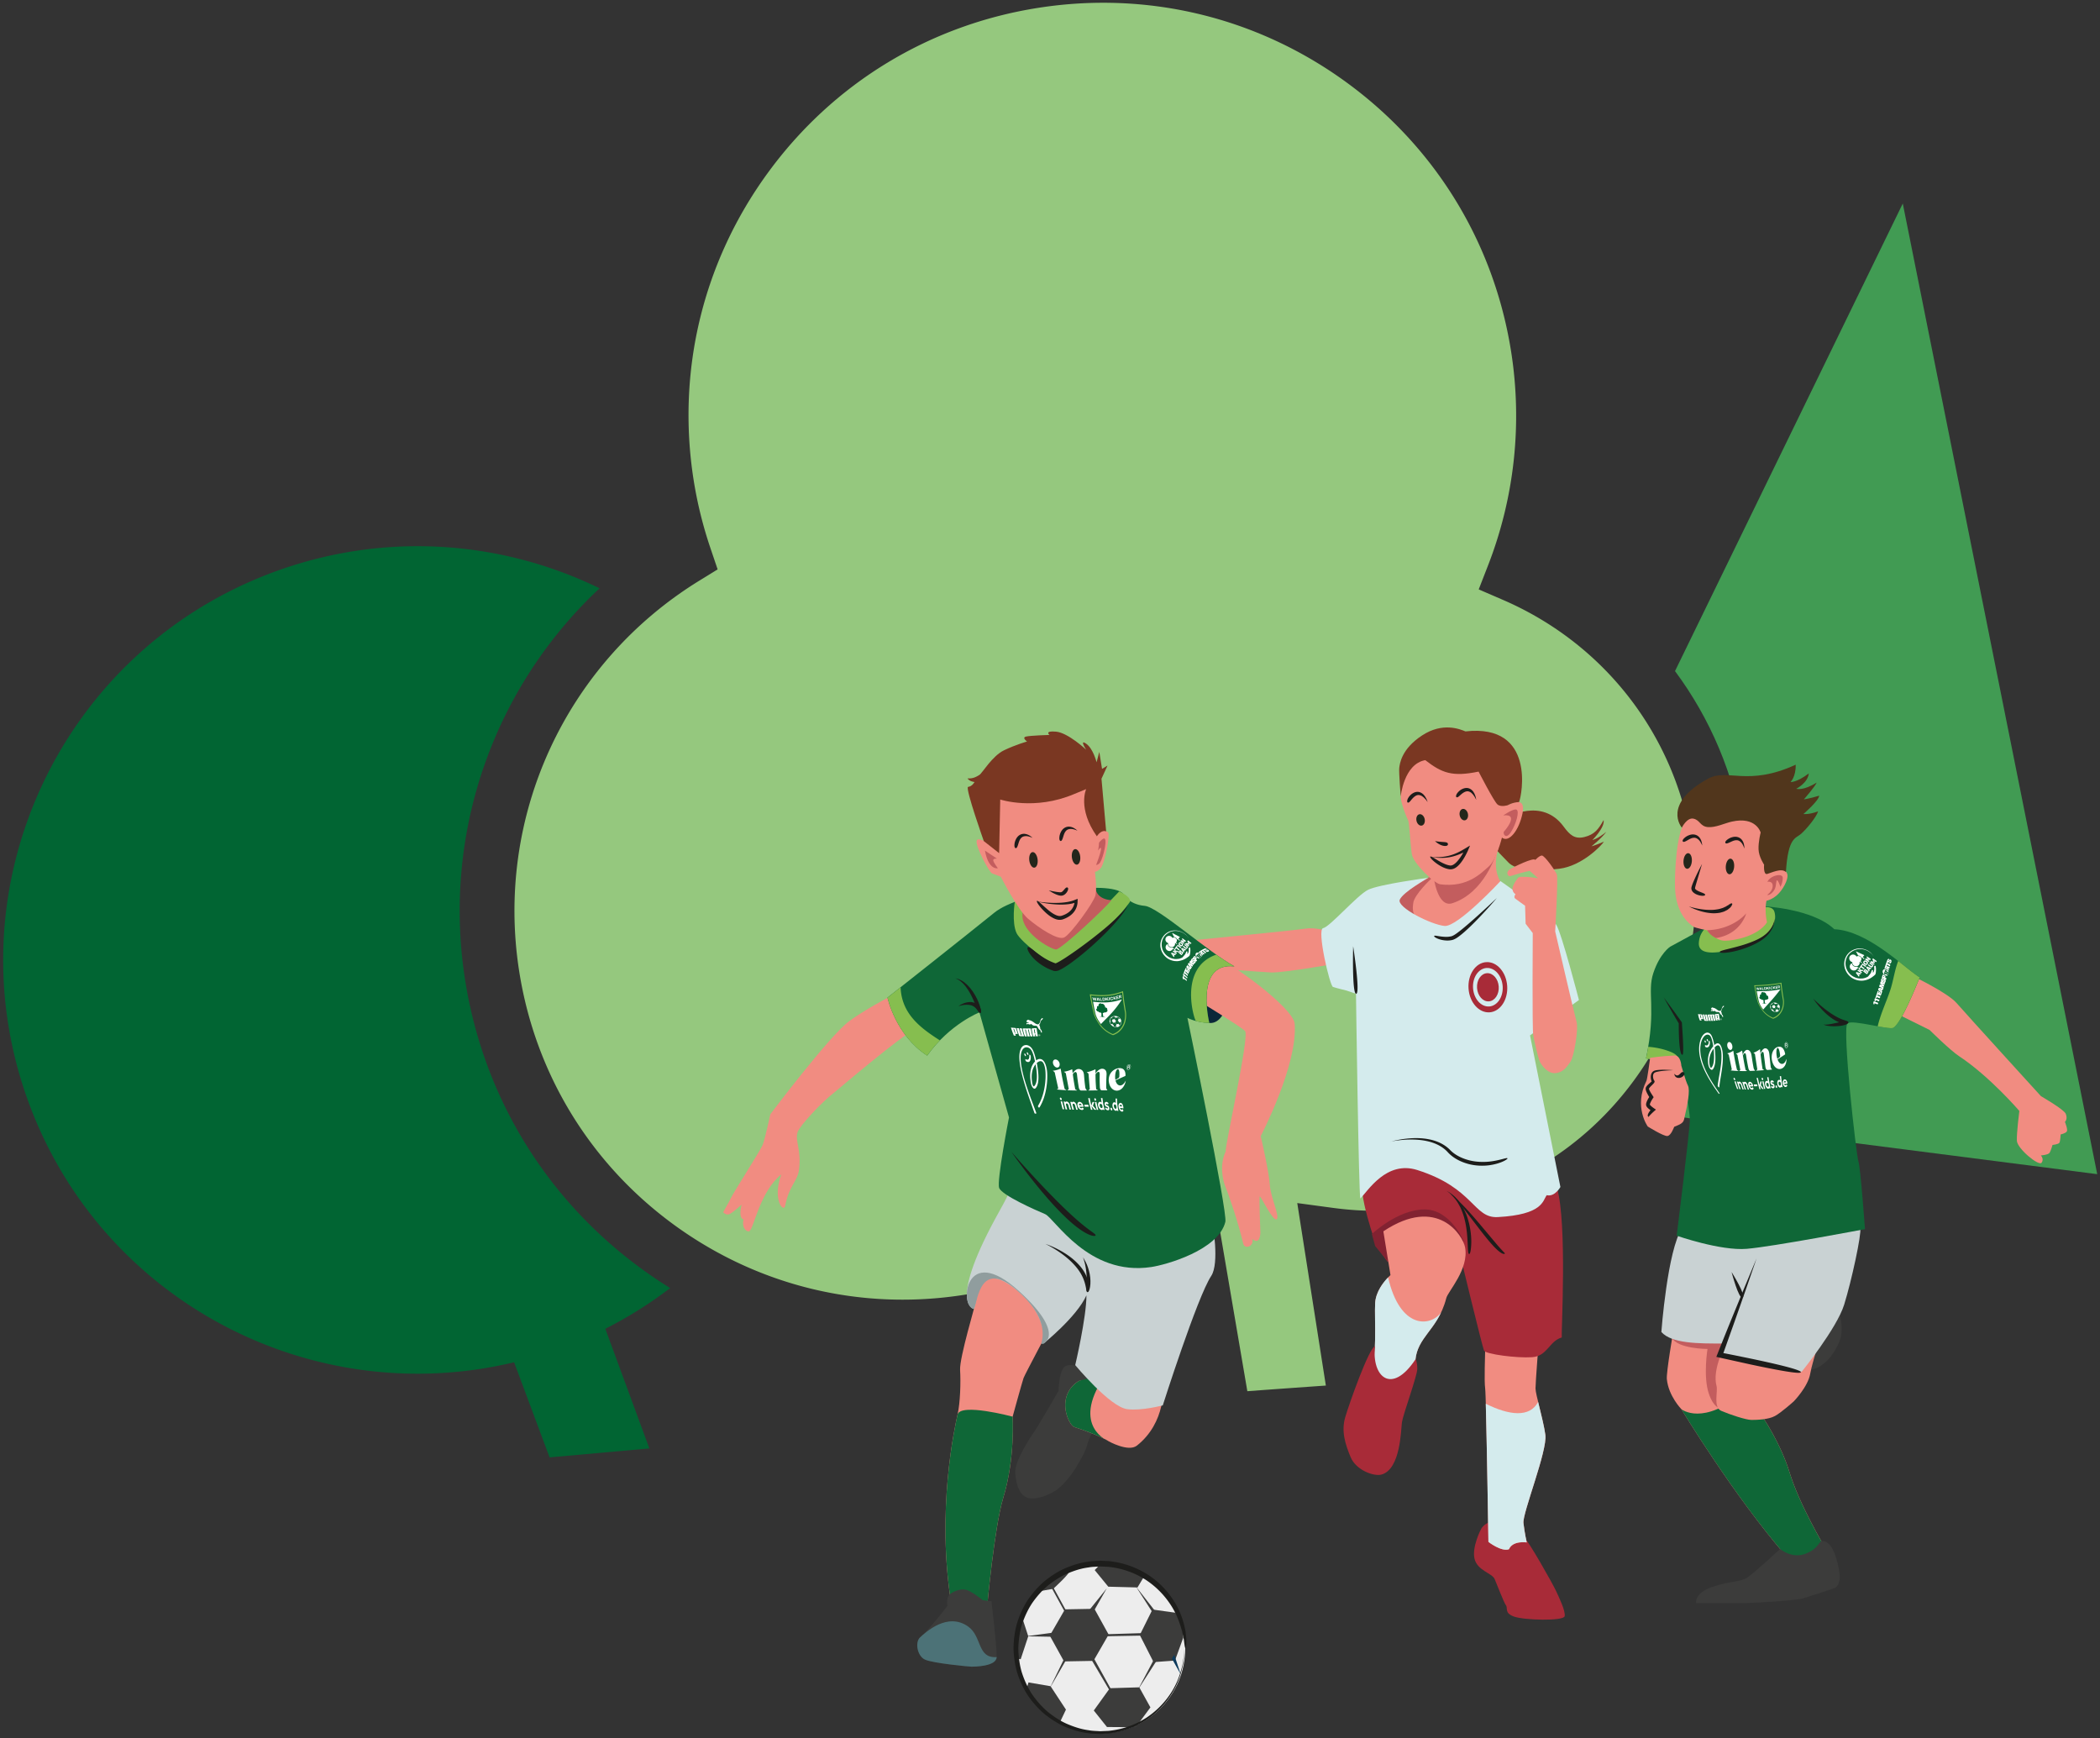<svg xmlns="http://www.w3.org/2000/svg" width="511" height="423" fill="none" viewBox="0 0 511 423"><rect x="0" y="0" width="511" height="423" fill="#333333" stroke="none"/><path fill="#016533" d="M163.081 313.426a111 111 0 0 1-6.883-4.627c-23.301-16.964-38.58-41.981-43.033-70.422-5.594-35.727 7.021-71.146 32.73-95.226-23.834-11.626-52.196-13.891-79.056-4.042-52.272 19.188-79.068 77.038-59.847 129.219 17.836 48.438 69.042 74.933 118.106 63.148l8.63 23.144 24.282-2.18-10.719-29.112a100.6 100.6 0 0 0 15.801-9.923z"/><path fill="#419B53" d="m463.01 49.52-55.425 113.776c8.566 11.53 14.373 25.123 16.685 39.865 3.729 23.825-2.056 47.671-16.291 67.146-.298.404-.607.787-.916 1.191l20.744 3.149-9.163 60.19 9.952 1.511 9.951 1.51 9.163-60.19 62.617 8.04z"/><path fill="#95C87E" d="M411.643 205.129c-4.133-26.41-21.309-48.523-45.942-59.169l-5.881-2.543 2.322-5.966a100.35 100.35 0 0 0 5.583-51.778c-4.155-26.526-18.411-49.852-40.136-65.668C305.865 4.18 279.26-2.245 252.688 1.902c-26.573 4.149-49.938 18.38-65.782 40.067-15.854 21.687-22.289 48.246-18.134 74.773a100.7 100.7 0 0 0 4.156 16.794l1.694 5.01-4.507 2.776c-32.497 20.049-49.683 57.34-43.78 95.014 3.91 24.931 17.303 46.852 37.728 61.732 20.425 14.87 45.42 20.922 70.405 17.018 20.883-3.265 39.593-13.093 54.104-28.42l5.168-5.467 9.781 57.319 3.995-.298c5.04-.362 10.069-.723 15.108-1.074l-6.957-44.407 8.854 1.192a78 78 0 0 0 22.417-.234c20.489-3.202 38.506-14.168 50.727-30.899 12.22-16.72 17.186-37.194 13.989-57.648z"/><g clip-path="url(#clip0_32_72)"><path fill="#F18C81" d="M464.729 237.158s9.076 4.262 11.387 6.925 20.509 22.638 20.509 22.638 5.607 3.23 6.04 4.282c.553 1.351-.2 1.977-.2 1.977s.753 1.864.467 2.331c-.287.466-1.512.732-1.512.732s-.066 1.578-.286 1.997-1.685.553-1.685.553-.4 1.399-.713 1.911c-.313.513-2.13.646-2.13.646s.845.866.179 1.777c-.666.913-5.926-3.442-6.013-5.346s.6-7.258.6-7.258-7.192-8.389-14.65-13.316c-2.264-1.498-7.192-6.392-7.192-6.392l-9.676-4.794 4.882-8.656z"/><path fill="#3C3C3B" d="M446.616 315.859s2.583 6.785.999 10.521c-3.396 7.99-8.724 7.057-8.724 7.057z"/><path fill="#F18C81" d="M407.196 323.757s-1.759 10.18-1.599 11.805c.4 4.128 3.53 7.324 3.53 7.324s12.851 21.22 25.503 35.735c0 1.531 3.377.979 4.442 1.245s5.241.713 5.327.267c.087-.447-.353-3.642-.353-3.642s-6.146-10.235-8.61-18.291-8.17-16.246-10.921-19.622-2.13-9.854-2.13-9.854-12.34-14.203-15.183-4.974z"/><path fill="#0F6737" d="M409.126 342.893s12.852 21.22 25.504 35.735c0 1.531 3.376.979 4.442 1.245 1.065.266 5.24.713 5.327.266s-.353-3.642-.353-3.642-6.147-10.234-8.611-18.29c-2.463-8.057-8.17-16.246-10.92-19.622-10.122 8.609-15.382 4.308-15.382 4.308z"/><path fill="#C35D5E" d="m406.796 325.487 14.782 1.286-2.31 16.16s-2.178.179-3.51-3.996-.266-10.7-.266-10.7-7.278 0-8.703-2.75z"/><path fill="#F18C81" d="M419.447 328.111s-2.75 5.24-1.777 9.055c.446 1.245-.886 5.24 1.151 6.126 2.038.885 6.04 2.217 7.372 2.217s4.109-.086 5.707-.952 4.594-3.576 4.594-3.576 3.463-3.549 3.996-6.744c.532-3.197 3.995-13.497 3.995-13.497z"/><path fill="#C9D2D3" d="M452.675 298.747c.333 1.598-2.13 12.918-3.928 18.71s-10.322 16.313-10.322 16.313l-20.043-3.795 1.132-3.063c-6.393.027-12.719.013-15.249-2.797 0 0 1.465-19.975 5.061-25.301 1.864-3.063 39.954-3.729 39.954-3.729s3.063 2.064 3.395 3.662"/><path fill="#0F6737" d="M449.546 249.009c-1.331 1.246 2.131 31.961 2.664 33.559s1.598 16.512 1.598 16.512-22.374 4.261-28.767 4.794c-6.392.533-17.046-3.196-17.046-3.196s3.196-25.568 3.196-28.231-2.131-13.317-2.131-13.317-7.811-1.418-8.523-1.598c2.576-12.251.179-15.98 1.778-20.774 1.597-4.794 4.081-6.392 4.081-6.392l9.057-4.927 13.584-4.927s11.986.532 17.313 5.593c8.257.399 16.914 9.321 20.776 11.719-.666 1.597-4.262 10.832-6.392 12.251-.946.632-9.943-2.044-11.188-1.066"/><path fill="#86BE4F" d="M431.767 221.844c.653 2.124-.133 6.059-7.697 8.449-5.234 1.651-10.948 2.603-10.682-.925.267-3.529 3.063-5.16 8.304-6.778s9.416-2.877 10.075-.746M406.409 255.902c-1.684-.673-3.515-1.045-5.34-1.185a60 60 0 0 1-.532 2.816c.585.147 5.999 1.138 7.884 1.478.14-1.565-.021-2.317-2.012-3.109M461.899 233.835c-.879 2.257-1.205 4.921-1.952 7.138-.958 2.863-2.35 5.76-3.043 8.749 1.872.346 3.463.599 3.829.353 2.131-1.419 5.727-10.653 6.393-12.251-1.278-.793-3.09-2.304-5.234-3.989z"/><path fill="#3C3C3B" d="M443.687 374.986c2.936.366 3.909 7.371 3.995 8.436.087 1.066-.353 2.577-1.152 2.93s-6.039 2.044-7.811 2.577c-1.771.532-12.072 1.152-14.65 1.152h-11.366s-.48-2.464 4.048-3.976c4.528-1.511 6.779-1.085 8.557-2.33s7.858-6.858 7.858-6.858 2.903 2.464 6.226 1.132c3.562-1.431 2.963-3.229 4.295-3.063"/><path fill="#F18C81" d="M401.535 257.4s-.699 5.226-.899 5.592c-3.163 6.326.32 11.12.32 11.12s3.915 2.45 4.794 2.31 1.512-1.977 1.645-2.243c1.179-.507 2.151-.76 2.397-1.798.833-3.529 1.531-7.058.932-8.257s-1.598-4.827-1.598-4.827-.133-2.53-1.665-2.464c-3.256.14-5.926.567-5.926.567M432.899 211.724s1.598-.4 1.998.932c.399 1.331-1.199 4.061-2.531 5.193s-2.53 1.332-2.53 1.332-.533 2.264.133 5.26c-2.198 3.329-7.858 4.461-10.255 4.461s-4.262-2.53-4.262-2.53-2.976-.579-3.376-.886c-3.196-2.13-4.348-5.906-4.482-9.235-.132-3.329.267-13.896 2.531-16.293s10.122-8.742 11.587-8.076c1.465.665 11.986 5.193 12.652 6.125s-1.465 14.249-1.465 14.249"/><path fill="#51361C" d="M430.016 212.655c-.979.266-.753-2.264-.753-2.264s-1.285-1.864-1.351-3.728.512-4.082.512-4.082-1.065-3.995-7.012-2.663c-1.724.386-3.995 1.511-5.859 1.331-1.865-.179-1.865-1.684-3.463-2.044-1.598-.359-2.843 2.178-2.843 2.178s-4.974-5.727 6.439-11.939c4.628-2.523 9.636 1.998 21.262-3.376.087 2.93-1.245 4.215-1.245 4.215s1.418.18 4.441-2.084c-.266 2.35-3.063 3.729-3.063 3.729s1.685.579 4.975-1.512c-.4 1.019-3.11 4.082-3.11 4.082s1.065-.087 3.729-.886c-.133 1.285-3.843 4.461-3.843 4.461s1.266.2 3.577-.646c-.447 1.445-2.778 4.242-4.109 5.44-1.332 1.199-3.196.733-3.729 9.322-1.066-1.065-3.576.2-4.548.466z"/><path fill="#1D1D1B" d="M407.115 260.396s-.413-.033-1.112-.067c-.706-.019-1.678-.086-2.863.067-.287.053-.659.093-.986.399-.313.294-.419.7-.459 1.066-.02.373.013.732.146 1.119l.06.139v.033c-.007.007-.02.021-.027.021l-.166.146c-.246.213-.506.433-.772.692-.134.14-.26.28-.387.5-.026.06-.059.14-.08.22l-.026.246c.02.18.04.253.073.366.127.38.28.686.446.992l.253.44.067.106.033.054-.14.219c-.099.16-.193.327-.273.493a4 4 0 0 0-.233.526c-.06.193-.133.366-.12.692.027.147.087.333.154.413.059.093.126.173.186.24.127.14.253.246.38.353.346.273.266.186.346.226 0 .02-.014.04-.027.074.007 0-.047.066-.093.126-.04.06-.086.113-.127.173-.159.227-.279.44-.352.639-.074.194-.094.413 0 .546.093.127.193.093.206.054.033-.054.033-.114.08-.14.04-.013.08-.073.186-.193.1-.114.247-.26.42-.433.106-.1.22-.213.346-.326.2-.193.446-.4.692-.62-.213-.146-.446-.293-.672-.459-.28-.207-.299-.233-.419-.333-.101-.087-.2-.18-.28-.273-.04-.046-.073-.093-.1-.126-.027-.047 0-.014-.014-.021 0 0 .021-.153.067-.273.047-.133.114-.272.18-.419a7 7 0 0 1 .24-.44l.146-.239.293-.446-.419-.639-.253-.406c-.16-.273-.32-.56-.42-.82-.047-.159-.06-.153-.04-.213.04-.093.133-.213.227-.333.206-.232.446-.459.685-.705l.187-.193q.14-.152.22-.313c.02-.054.047-.114.047-.173.013-.034-.014-.054-.021-.087.014-.027-.02-.053-.026-.08-.02-.047-.074-.106-.107-.16l-.053-.1a2.3 2.3 0 0 1-.18-.845c0-.28.06-.566.24-.753.16-.192.446-.273.719-.346 1.105-.246 2.097-.286 2.79-.339a68 68 0 0 0 1.112-.06zM407.409 261.288s0 .2.159.506c.087.154.247.32.487.42s.506.093.739.046c.945-.239 1.358-1.065.926-1.318-.454-.3-.706.22-1.159.566-.214.18-.506.247-.766.093a1.2 1.2 0 0 1-.28-.213l-.1-.1zM404.804 242.632l1.179 2.077c.359.619.779 1.345 1.225 2.124l.699 1.192q.179.302.366.612l.187.307c.067.12.02.013.034.106 0 1.918.052 3.829.192 5.267.074.719.16 1.318.28 1.731.113.413.286.659.406.606.127-.053.167-.246.194-.666.019-.412.026-1.005 0-1.718-.041-1.424-.161-3.329-.293-5.233-.014-.053 0-.2-.027-.28l-.147-.213-.206-.293c-.14-.193-.273-.386-.413-.579-.273-.38-.546-.759-.806-1.125a340 340 0 0 0-1.445-1.985c-.859-1.151-1.432-1.924-1.432-1.924zM441.216 242.998s1.458 2.25 3.536 4.008c1.025.879 2.217 1.618 3.249 1.891 1.032.286 1.771.1 1.751-.14-.013-.286-.605-.373-1.464-.699-.86-.32-1.978-.926-3.043-1.671-2.145-1.472-4.029-3.396-4.029-3.396z"/><path fill="#1D1D1B" d="M443.693 249.283s.379.213.965.306c.586.106 1.366.153 2.138.12 1.552-.06 3.05-.447 2.943-.946-.113-.525-1.545-.153-3.016.16-.733.16-1.472.313-2.045.373-.286.026-.526.04-.705.02-.174-.014-.28-.04-.28-.04zM431.813 223.575l-.02.173c-.02.113-.046.286-.106.506a5.5 5.5 0 0 1-.766 1.658c-.42.633-1.039 1.278-1.811 1.824-.773.553-1.685.993-2.657 1.379-3.856 1.578-8.024 2.037-7.978 2.53.034.553 4.395.073 8.284-1.811.959-.459 1.918-1.005 2.683-1.665a7.4 7.4 0 0 0 1.732-2.11 5.5 5.5 0 0 0 .599-1.798c.034-.227.04-.4.047-.52v-.173z"/><path fill="#24261B" d="M411.684 209.581c.082-1.049-.307-1.934-.867-1.978-.561-.044-1.083.771-1.164 1.82-.082 1.048.307 1.934.868 1.977s1.081-.77 1.163-1.819M421.976 210.914c.082-1.049-.307-1.934-.867-1.978-.561-.043-1.082.771-1.164 1.82s.307 1.934.868 1.977 1.082-.77 1.163-1.819"/><path fill="#1D1D1B" d="M414.206 205.737s-.013-.1-.026-.273a4 4 0 0 0-.153-.725c-.094-.3-.24-.653-.52-.986a1.96 1.96 0 0 0-1.205-.686c-.486-.08-.959.02-1.338.173-.193.074-.373.16-.527.253a2.3 2.3 0 0 0-.419.293c-.486.393-.686.773-.526.966.18.213.533.046 1.005-.22.467-.253 1.073-.672 1.705-.679.633-.053 1.252.499 1.545 1.005.166.247.273.473.346.633.074.16.113.253.113.253zM424.455 206.504v-.28a3.5 3.5 0 0 0-.093-.739 2.7 2.7 0 0 0-.432-1.026 1.97 1.97 0 0 0-1.139-.785c-.48-.127-.959-.06-1.345.06-.2.053-.386.126-.546.213a2.3 2.3 0 0 0-.44.253c-.519.353-.745.712-.605.919.159.226.525.086 1.018-.134.486-.213 1.126-.579 1.758-.532.64 0 1.206.606 1.458 1.132.14.259.227.492.287.659.06.166.093.266.093.266zM410.951 220.559s.626.346 1.625.733c.992.386 2.377.799 3.835.905.726.067 1.472.007 2.164-.113.34-.087.673-.18.979-.293.293-.147.573-.273.819-.42.226-.173.433-.339.606-.492.173-.147.273-.34.367-.473.172-.286.219-.473.119-.553-.106-.086-.299-.026-.546.127-.133.066-.246.2-.426.286a10 10 0 0 0-.559.333l-.706.32c-.26.086-.546.166-.839.259-.599.12-1.265.227-1.944.227-1.359.033-2.757-.173-3.783-.4a20 20 0 0 1-1.711-.446M414.18 210.191s-.286.553-.713 1.372c-.413.832-.959 1.938-1.438 3.089q-.182.429-.333.886c-.047.167-.107.28-.127.553-.019.246.06.486.167.679.227.373.519.559.779.712.266.153.52.247.759.32.953.28 1.625.186 1.645-.067.027-.266-.533-.432-1.332-.759-.38-.153-.866-.393-1.058-.666-.187-.086.086-.819.232-1.378l1.412-4.741z"/><path fill="#fff" d="m452.516 237.052-.153.226.12.153-.166.247-.727-.945.147-.213 1.146.332-.18.26-.187-.053zm-.313.027.08-.12-.153-.06-.166-.08.139.14.107.12zM452.729 236.279l-.02.033.366.253-.166.247-.932-.64.166-.246.393.267v-.041l-.247-.453.187-.279.233.486v.12l.107-.046.626.033-.207.299-.506-.046z"/><path fill="#fff" d="m453.189 234.875-.167.246.706.486-.167.247-.705-.487-.193.287-.14-.28.446-.652.226.153zM453.002 234.655l.167-.247.932.64-.167.246zM453.481 233.916c.18-.266.467-.266.76-.067.306.213.386.48.213.733-.187.273-.467.266-.76.066-.306-.213-.385-.479-.213-.732m.746.512c.067-.093.034-.186-.166-.319-.16-.107-.28-.147-.353-.04-.06.093-.014.193.166.32.173.12.287.14.353.039M454.587 233.562l-.213-.039.18.093.359.246-.16.233-.932-.639.14-.2h.546l.206.047-.179-.093-.373-.254.16-.232.932.639-.14.199h-.532zM454.161 236.187h.007c.093-.087.213-.1.353 0 .199.153.126.386 0 .565-.047.06-.161.207-.26.293l-.892-.672a5 5 0 0 1 .192-.306c.147-.193.32-.32.506-.187.094.073.154.166.094.3zm-.233.186s.033-.046.04-.06c.02-.06.02-.113-.027-.153-.066-.054-.12-.007-.16.047a.4.4 0 0 0-.053.079l.173.127.033-.047zm.393.04c-.087-.067-.14 0-.187.067l-.053.073.173.133s.053-.06.073-.087c.047-.059.067-.139 0-.186zM455.013 235.753l-.166.213.113.154-.18.239-.679-.978.153-.207 1.132.386-.193.253-.186-.066zm-.313.014.087-.113-.153-.067-.167-.087.133.14zM454.853 234.408l.174-.226.566.426c.246.186.259.399.112.599-.172.233-.379.266-.599.1l-.585-.446.179-.24.566.426c.1.073.16.067.22 0 .06-.066.04-.14-.053-.213l-.566-.426zM456.172 233.849l-.207-.193.12.193.16.346-.06.08-.386-.047-.213-.06.246.147.333.253-.173.226-.906-.679.18-.233.506.08.14.04-.08-.127-.226-.453.173-.226.905.679-.179.24-.333-.246zM452.024 235.194s-.047.02-.074.026c-.26.08-.533.054-.779-.066a1.06 1.06 0 0 1-.566-.779.91.91 0 0 0-.46.572c-.133.5.173 1.026.686 1.172.473.134.959-.1 1.126-.532l.226.066.113-.193-.286-.08c.006-.06.014-.12.006-.173zM451.577 231.465l.586 1.052c.133 0 .273.033.4.1a.87.87 0 0 1 .433.499v.014l.133-.14.419.406.134-.133-.42-.406.4-.426-2.098-.96z"/><path fill="#fff" d="m454.88 231.566-.12-.08-.06-.04-.12-.08-.12-.067s-.04-.026-.06-.033l-.126-.067a5 5 0 0 0-.533-.213 4 4 0 0 0-1.118-.186h-.433l-.073.013c-.027 0-.047 0-.074.007l-.14.02h-.073l-.066.02a.2.2 0 0 0-.067.013l-.133.04-.067.02-.133.04-.067.02-.299.12h-.014l-.013.013-.126.06-.034.013s-.02.014-.033.021l-.06.033c-.086.04-.16.093-.246.139l-.18.12-.106.08s-.041.027-.054.047l-.107.093s-.033.034-.053.047l-.106.093s-.033.033-.047.053l-.046.054-.054.053-.093.106s-.013.02-.02.027l-.02.027-.093.106-.04.06-.04.06-.04.06-.073.12a3.726 3.726 0 0 0-.52 1.611 4 4 0 0 0-.006.573l.013.146s0 .047.007.073v.074l.019.073.027.146v.034s.014.026.014.033l.033.14v.02l.006.02v.033l.027.073.02.074.054.133s.013.046.026.066l.053.14s.02.046.027.067l.066.133s.02.046.034.067c.02.046.046.086.067.133.046.086.099.173.153.252l.039.06.021.034.02.033.086.12.027.026.02.027.093.12.093.106s.033.041.053.054l.107.107.053.052.107.107s.039.034.06.047l.06.046.053.054.12.093s.04.026.06.046l.179.12.067.04s.04.027.066.04l.134.073c.173.094.359.18.546.247.187.066.379.126.573.167q.291.057.592.086h.146s.047.007.074.007h.22l.073-.007h.073l.147-.013s.046 0 .073-.007l.073-.014s.047-.006.073-.013l.147-.026h.033s.027-.013.034-.013l.146-.034.073-.02.147-.04.026-.013s.04-.013.054-.013.019 0 .026-.007c.113-.034.22-.08.327-.12.026-.013.046-.02.073-.034.526-.213.979-.565 1.365-.878a2 2 0 0 0 .227-.213c.132-.16.153-.407.179-.626q-.002-.04.007-.08c.027-.26.033-.526.019-.786-.006-.133-.026-.259-.046-.393v-.04c-.006-.073-.02-.133-.06-.179a.21.21 0 0 0-.173-.06c-.153.02-.167.146-.147.393v.053c.021.253.054.566-.059.845l-.021.06c-.033.1-.073.22-.172.273-.041.02-.093-.006-.093-.053a.6.6 0 0 1 .033-.2.5.5 0 0 0 .033-.159c0-.074-.053-.14-.12-.174-.04-.02-.08-.02-.107 0a.2.2 0 0 0-.053.054c-.073.1-.113.219-.146.339-.034.107-.067.227-.127.326-.12.194-.26.366-.399.54l-.167.206c-.013.013-.02.027-.033.04a.5.5 0 0 1-.153.14c-.007 0-.02.013-.027.013l-.133.067s-.02.007-.027.013l-.113.053s-.04.014-.06.027l-.12.053-.119.04-.06.02-.127.034s-.02 0-.033.006h-.034l-.06.02-.06.013s-.039.007-.066.014l-.066.013s-.041.007-.067.014l-.127.013h-.133l-.067.013h-.333a3.4 3.4 0 0 1-.519-.06 5 5 0 0 1-.512-.133 4 4 0 0 1-.487-.206l-.12-.06s-.039-.02-.06-.033l-.119-.067-.107-.067s-.04-.027-.053-.04l-.107-.08h-.013l-.014-.019-.079-.06-.053-.041-.107-.093s-.033-.027-.047-.046l-.093-.093-.047-.047-.093-.093-.1-.133-.027-.027-.099-.133s-.013-.02-.02-.027l-.04-.053a3 3 0 0 1-.147-.226.6.6 0 0 0-.066-.114c-.013-.02-.02-.04-.033-.06l-.054-.12s-.02-.039-.026-.059l-.054-.12s-.013-.04-.027-.06l-.019-.06-.027-.06s-.013-.04-.02-.067l-.02-.066-.013-.033v-.014l-.007-.013-.033-.127s0-.02-.007-.033v-.033l-.02-.067-.013-.067s-.007-.046-.013-.066l-.014-.067s-.007-.046-.007-.066l-.013-.134c-.013-.172-.02-.352-.013-.526.013-.172.033-.352.067-.525.04-.174.086-.34.146-.506q.09-.25.22-.48l.066-.113s.02-.04.034-.053l.033-.053.033-.054.1-.133s.013-.02.02-.026l.08-.1.027-.027.02-.027.046-.046s.027-.034.047-.047l.093-.093.047-.047.1-.087s.033-.026.053-.039l.106-.08s.034-.027.054-.04c.033-.027.073-.054.106-.08.073-.047.147-.1.226-.146l.06-.034s.02-.013.027-.02l.147-.073h.013l.013-.013.033-.014.24-.106s.04-.02.06-.027l.127-.04.066-.02.133-.04s.047-.013.067-.013l.067-.013h.033l.013-.014h.02l.134-.026c.019 0 .046-.007.066-.007h.067l.066-.02h.067l.067-.013h.206c.186 0 .366 0 .552.027.18.026.367.066.547.112.18.054.353.114.526.194l.126.06s.04.02.06.033l.24.133.06.04.12.08.06.04.06.04.06.04.106.093.026.02s.021.013.027.02l.107.093s.033.033.053.047l.107.093.093.106s.033.034.047.054l.093.106s.013.02.02.027l.1.133s.013.02.02.027l.019.026.08.114-.073-.12-.02-.027s-.013-.02-.02-.027l-.079-.119-.021-.027s-.013-.02-.02-.027l-.086-.113s-.034-.033-.047-.053l-.186-.213-.053-.053-.107-.101s-.02-.013-.027-.026l-.027-.02-.106-.093s-.04-.027-.053-.047l-.054-.046-.059-.041z"/><path fill="#fff" d="M452.516 232.717a.74.74 0 0 0-.706.014l-.053.033-.034-.053a1 1 0 0 0-.372-.333.95.95 0 0 0-.726-.067.91.91 0 0 0-.546.46.9.9 0 0 0-.04.719.98.98 0 0 0 .639.613l.047.013v.046c-.02.353.18.693.506.859a.9.9 0 0 0 .686.06.87.87 0 0 0 .512-.433.83.83 0 0 0 .067-.566l-.013-.066.499.246.02-.033c.027-.04.047-.08.073-.12l-.386-.193.06-.06a.8.8 0 0 0 .12-.173.7.7 0 0 0 .033-.553.76.76 0 0 0-.372-.426z"/><path fill="#C35D5E" d="M415.386 226.351c6.472-.199 9.522-4.108 9.522-4.108s-1.265 5.094-7.372 6.006c-.432-.246-1.371-.679-2.144-1.898zM430.07 214.586c.665-1.565 3.728-2.244 3.728-.979a4.5 4.5 0 0 1-.565 2.177s-.78-2.343-.966-1.311c-.187 1.032-.133 1.698-.832 2.51-.7.812-1.166.799-1.432.799 1.212-.979 1.412-1.811 1.332-2.464-.08-.652-.713-.879-1.265-.732"/><path fill="#86BE4F" d="M431.474 247.898s-.027-.013-.047-.02c-1.878-.792-2.697-2.077-3.156-2.87-.5-.859-.646-1.471-.653-1.498a42 42 0 0 1-.759-3.762c2.324-.08 4.095-.18 6.619-.626.16 1.559.293 2.451.579 4.148 0 .034.127.773-.093 1.758-.206.906-.839 2.264-2.437 2.85q-.02.002-.04.013zm-4.389-7.943c.227 1.451.373 2.157.699 3.575 0 0 .14.606.626 1.425.44.745 1.239 1.951 3.017 2.703 1.498-.559 2.104-1.818 2.311-2.67.226-.932.106-1.658.1-1.664-.273-1.612-.4-2.457-.56-3.955-2.384.419-3.995.506-6.193.579z"/><path fill="#fff" d="M427.331 240.307h.134c.066.167.093.247.16.413.013-.166.02-.246.039-.419h.114l.166.412.033-.419h.14c-.033.246-.053.366-.08.606h-.119c-.067-.153-.101-.233-.174-.386-.02.16-.026.233-.046.392h-.113c-.107-.232-.153-.352-.26-.585zM428.191 240.887c.046-.247.066-.367.119-.613.067 0 .1 0 .167-.006.12.239.173.359.293.598h-.14a3 3 0 0 1-.067-.139c-.086 0-.133 0-.219.006a1 1 0 0 1-.027.14h-.133zm.332-.253c-.039-.093-.066-.134-.106-.227-.02.093-.027.14-.04.233h.153zM428.763 240.247c.053 0 .08 0 .133-.007l.067.507c.106 0 .16-.008.266-.014 0 .04.007.066.013.107-.159.006-.239.013-.399.019-.034-.246-.053-.366-.08-.612M429.336 240.834c-.033-.247-.047-.373-.08-.619.093 0 .14-.007.227-.014.192-.013.326.093.353.286.026.194-.08.32-.274.333-.093 0-.133.007-.226.014m.207-.127c.119-.007.173-.073.159-.213-.019-.14-.086-.193-.206-.186h-.087c.02.16.027.239.053.399h.087zM429.896 240.167c.052 0 .079 0 .139-.013l.033.273h.007c.08-.12.12-.179.2-.293.067 0 .1-.006.166-.013-.086.12-.126.18-.206.299.113.134.173.194.286.327-.067 0-.1.006-.166.013l-.213-.246a1 1 0 0 1-.06.086c.006.074.013.107.02.18-.053 0-.08 0-.14.006-.033-.252-.047-.379-.08-.625zM430.727 240.733c-.052 0-.079.007-.139.014-.033-.253-.047-.38-.08-.633.053 0 .08-.006.14-.013.027.253.046.379.079.632M431.227 240.267a.13.13 0 0 0-.153-.093c-.1.013-.16.093-.14.226s.094.199.193.193c.074-.007.12-.053.127-.12.053 0 .086-.006.14-.013 0 .12-.087.24-.253.259-.173.02-.32-.086-.347-.292-.026-.207.094-.34.267-.353.153-.013.273.053.312.2-.052 0-.086.006-.139.013zM431.433 240.021c.054 0 .08-.007.14-.013l.034.279h.006c.08-.126.12-.186.2-.306.067-.006.1-.013.16-.02a8 8 0 0 1-.207.313l.287.319c-.067.007-.1.014-.16.021-.086-.094-.127-.147-.213-.24a1 1 0 0 1-.06.087c.007.073.013.106.026.179-.052.007-.079.013-.139.013-.033-.252-.047-.379-.08-.632zM432.046 239.941c.173-.027.26-.033.426-.06 0 .047.007.066.013.107-.113.019-.173.026-.293.046.007.06.014.093.02.153.107-.013.167-.027.273-.04 0 .047.007.067.014.114-.107.019-.16.026-.274.039.008.06.014.094.021.153.119-.02.179-.026.293-.046 0 .046.006.067.013.113l-.426.066c-.033-.252-.054-.379-.08-.632zM432.579 239.861c.1-.013.146-.026.246-.04.14-.027.233.04.246.167a.19.19 0 0 1-.086.199c.067.087.1.134.16.22-.06.013-.087.013-.14.026-.06-.079-.087-.12-.147-.199-.039 0-.06.006-.093.013.013.087.02.133.027.226-.053.007-.08.014-.133.02-.034-.253-.053-.379-.08-.632m.259.26c.074-.013.107-.054.1-.114q-.007-.09-.126-.079c-.034 0-.053.006-.087.013.007.073.014.113.027.186.033 0 .053-.006.086-.013zM433.232 240.727v-.006c-2.238.439-3.75.472-5.747.466.166.958.259 1.431.472 2.377 0 0 .187.945 1.106 2.077 1.285-1.498 2.497-2.643 4.169-4.907zM431.734 243.962c-.653.041-1.093.553-.973 1.179s.746 1.159 1.399 1.126c.652-.034 1.072-.62.952-1.259s-.726-1.085-1.378-1.046m1.112.593h-.274c-.112-.106-.172-.166-.286-.273h.014c.02-.053.033-.08.053-.126.2.093.373.233.493.406zm-.287 1.039c-.153.02-.233.026-.386.04-.113-.147-.173-.22-.286-.366.046-.127.073-.187.126-.313.173-.014.26-.02.433-.041.093.127.14.194.233.32-.047.147-.073.22-.12.36m-1.198.04c-.12-.02-.187-.033-.307-.054v.047a1.2 1.2 0 0 1-.18-.353h.021c.02-.12.026-.18.046-.293h.3c.093.12.14.187.233.307-.047.139-.067.206-.107.339zm-.214-1.272c.087.113.127.173.214.279-.047.12-.074.18-.12.294-.12.02-.18.026-.307.039l-.099-.199a.85.85 0 0 1 .186-.393c.053-.013.08-.013.133-.027zm.227.266-.206-.273a1.4 1.4 0 0 0 .166-.213c.114-.053.246-.093.386-.106-.013.02-.026.033-.04.053.087.086.134.127.22.206.153 0 .233-.013.379-.019.107.119.154.179.26.292-.04.127-.053.187-.093.307-.173.02-.26.033-.433.047a15 15 0 0 1-.246-.32c.047-.114.066-.173.113-.286-.073.113-.107.172-.173.286-.133.006-.2.013-.34.02zm.213 1.445a1 1 0 0 0 .04-.139c-.106-.12-.16-.18-.26-.3.054-.133.081-.193.133-.327.147 0 .22-.006.36-.019.12.146.18.219.3.359-.06.113-.094.173-.154.287.087.079.134.126.221.206.086 0 .132 0 .226-.013a1 1 0 0 1-.307.059 1.17 1.17 0 0 1-.559-.119zm1.086-.066c.033-.067.053-.1.086-.167-.08-.1-.12-.146-.2-.246.06-.14.094-.213.16-.36.093-.02.133-.026.227-.046.039.053.066.08.106.133a.97.97 0 0 1-.379.686m.379-.7-.08-.146c.02-.1.027-.146.04-.247.007.034.02.067.02.101.02.099.02.199.013.292z"/><path fill="#063" d="M430.248 242.652c.073-.187-.093-.46-.406-.447-.013-.519-.519-.872-.68-.712-.426-.286-.738.153-.605.486-.46-.08-.287.506-.287.506-.372.16-.04.692.274.619-.014.12.179.213.359.173.067.047.14.087.207.107l.019.3c.014.186.014.386-.026.406-.034.02-.16.026-.22.04-.06.013-.087.08-.087.08s.074-.034.127-.04c.047 0 .127-.014.18-.014s.113 0 .166.014c.107.019.114.106.114.106s.053-.053.059-.066c.007-.014.073-.007.1 0 .167.019.326.086.326.086s0-.026-.086-.08c-.087-.053-.267-.073-.293-.12l-.1-.705c.1-.027.207-.074.326-.154.24.08.813-.226.533-.579z"/><path fill="#1D1D1B" d="M427.405 306.271s-1.245 2.997-3.076 7.385c-.899 2.197-1.944 4.74-3.05 7.43-.546 1.345-1.106 2.73-1.672 4.129-.659 1.644-1.318 3.309-1.97 4.953 2.809.62 5.566 1.232 8.13 1.798 2.317.5 4.462.932 6.293 1.278 3.662.693 6.073 1.006 6.146.653.08-.359-2.251-1.059-5.873-1.918a272 272 0 0 0-6.266-1.384c-1.159-.24-2.371-.486-3.603-.739-.619-.127-1.245-.247-1.871-.374-.313-.06-.633-.126-.945-.186l-.12-.027c-.047-.006-.027 0-.04 0h-.04l-.1-.013c.932-2.623 1.884-5.3 2.79-7.837a4826 4826 0 0 0 2.664-7.584l2.61-7.564z"/><path fill="#1D1D1B" d="M421.352 309.521s1.711 6.611 2.67 6.232c.993-.393-2.67-6.232-2.67-6.232"/><path fill="#fff" d="M416.59 245.108s-.039.087-.08.126c-.026.034-.066.034-.086.074-.007.013 0 .04-.013.06-.014.046-.074.053-.074.106 0 .054.054.06.1.1.034.027.04.047.08.06.034.007.087-.033.133-.02.04.007.073.013.087.054.007.033 0 .093-.04.093-.013 0-.086-.02-.166 0-.1.019-.213.06-.22.173 0 .066.08.133.16.119.053-.013.02-.073.046-.106.034-.04.26.12.453.106.08 0 .14-.033.193-.106 0 0 .014-.02.02-.02.007 0 .02.007.027.014.166.112.313.372.872.299.08-.007.173.02.253.08.073.053.12.153.166.246.074.147.194.28.36.42.007.006.147.093.154.1 0 0 .013.02.013.033.013.1.039.379.239.36.047 0 .027-.041.027-.06-.006-.047-.027-.094-.006-.147.019-.073-.087-.087-.101-.24-.013-.113-.099-.079-.153-.159-.033-.047-.06-.067-.066-.133-.033-.347-.127-.567-.173-.62-.034-.04-.06-.053-.034-.073.153-.147.18-.267.18-.267.067-.239.134-.459.233-.565.02-.02.073-.08.106-.1.094-.074.147-.113.174-.147.04-.06.073-.159.026-.213-.06-.06-.146.013-.186.054-.279.246-.306.586-.393.805-.073.173-.2.313-.319.346a.56.56 0 0 1-.294-.013c-.252-.08-.392-.206-.426-.233-.066-.046-.612-.506-1.032-.493 0 0-.053-.099-.066-.099-.034 0-.06.066-.08.079-.02.007-.06-.066-.08-.066m-1.418 3.089c-.041 0-.08-.033-.094-.073a8 8 0 0 1-.306-1.292c-.173 0-.26-.007-.44-.02.094.573.167.859.36 1.425.026.067.1.127.166.133.293.014.44.02.74.02.066 0 .106-.053.086-.12a7.4 7.4 0 0 1-.326-1.424h-.44c.08.525.14.785.3 1.291.014.04-.013.067-.046.067m1.138-1.372c-.266.014-.399.014-.659.014a.118.118 0 0 0-.12.14c.093.578.16.859.34 1.404h.426a7.5 7.5 0 0 1-.307-1.285c0-.04.021-.073.06-.073.041 0 .08.027.087.073.087.533.146.792.306 1.285.167 0 .253-.006.42-.013a8 8 0 0 1-.293-1.285c0-.04.02-.073.06-.073s.079.026.086.066c.08.533.14.799.286 1.285.167-.006.254-.013.42-.026a8 8 0 0 1-.293-1.405c-.013-.08-.08-.14-.16-.133-.26.019-.393.026-.659.033zm-2.51.207c-.007-.04-.053-.074-.087-.08h-.073c.06.313.1.466.2.779h.073c.04 0 .06-.027.053-.067a8 8 0 0 1-.16-.632zm.526.918c-.174-.013-.26-.019-.426-.033.053.153.08.233.14.393a8 8 0 0 1-.413-.04 6.5 6.5 0 0 1-.453-1.545c.346.033.519.054.872.074.08 0 .153.073.166.146.067.353.107.533.214.879.019.08-.02.133-.094.126m4.435-.106c-.08.013-.133.093-.113.18.02.086.106.139.186.126a.14.14 0 0 0 .114-.173.17.17 0 0 0-.187-.133m.22.126c.02.1-.04.187-.14.207a.21.21 0 0 1-.226-.153c-.02-.1.04-.194.139-.207a.2.2 0 0 1 .22.153"/><path fill="#fff" d="M418.774 247.991s.04-.013.034-.033c0-.02-.021-.027-.047-.02h-.007c0 .02.007.033.014.053zm.133.1s-.026 0-.046.007c-.033-.027-.047-.041-.08-.074.006.033.014.047.02.08h-.04c-.02-.08-.026-.12-.047-.206h.04q.09-.013.1.047c0 .026 0 .053-.026.066.033.033.053.046.086.073zm-.919-.386c-.06-.286-.079-.433-.126-.726a.08.08 0 0 0-.08-.067c-.04 0-.067.04-.06.08.04.3.067.446.127.726.06 0 .086-.007.139-.013m.134.559c-.04-.147-.06-.22-.093-.366-.06 0-.087.006-.14.013.033.153.053.226.093.373-.166.02-.246.027-.413.04a8 8 0 0 1-.286-1.405.14.14 0 0 1 .12-.16c.293-.026.432-.04.719-.073a.14.14 0 0 1 .153.127c.073.592.126.892.26 1.411-.16.02-.247.033-.413.046zM459.801 233.523s-.086.093-.16.206c-.053.073-.093.107-.133.087a.08.08 0 0 1-.047-.047c-.013-.02-.006-.04 0-.06.007-.027.034-.04.06-.04.027 0 .054 0 .08.02h.007c.047-.133.073-.199.12-.332h-.013c-.207-.094-.366.006-.473.265-.04.114-.067.174-.107.287a38 38 0 0 0-.593 1.764.88.88 0 0 1 .566.114c.187.106.34.266.44.446.047-.147.067-.227.113-.373-.133-.094-.2-.133-.339-.22v-.013c.02-.04.04-.06.073-.053.04.013.066.026.093.039.087.041.153.074.22.094.046-.153.067-.233.113-.386q-.092-.029-.233-.107a.5.5 0 0 0-.187-.067.16.16 0 0 0-.139.08c.007-.119-.047-.226-.18-.293l.067-.206c.299.153.446.24.719.426.047-.16.073-.239.12-.4a5 5 0 0 0-.713-.412c.027-.08.04-.12.067-.193q.02.018.04.027c.1.053.193.046.259-.021.02-.02.074-.086.154-.206.046-.073.099-.1.146-.073q.029.018.047.046c.006.02.013.041.006.06-.013.04-.033.054-.073.047-.02 0-.053-.02-.093-.04-.047.146-.074.22-.12.366l.067.033c.192.094.346.02.439-.279a.8.8 0 0 0 .033-.36.35.35 0 0 0-.186-.239q-.16-.08-.28.019zm-.706 1.957s-.006.027-.013.047l-.18-.1c0-.02.007-.026.014-.046q.03-.1.119-.06c.067.026.087.08.067.153zm-2.757 7.298c.107.04.153.06.26.1l.087-.24c.293.12.432.173.719.28.06-.16.093-.24.153-.4-.286-.113-.426-.173-.719-.293.033-.093.047-.139.08-.226.3.12.44.18.726.293.16-.426.233-.639.379-1.065-.053-.041-.086-.06-.14-.107.034-.093.047-.14.08-.233.067.013.1.027.167.04.093-.273.133-.406.226-.679a9 9 0 0 0-.566-.293c.253.053.373.08.613.14.046-.134.066-.207.106-.34a10 10 0 0 0-.533-.426c.194.08.387.173.587.273.039-.133.066-.206.106-.339l-.16-.081c.127-.013.24-.099.307-.312.04-.14.053-.26.019-.367a.7.7 0 0 0-.086-.173c.073.04.107.06.173.1.047-.16.074-.233.12-.393-.126-.073-.186-.113-.313-.186.047-.16.06-.28.054-.366a.6.6 0 0 1-.127-.06 1.5 1.5 0 0 1-.386-.313c-.114.033-.167.119-.207.239-.06.213-.093.32-.16.533.1.047.147.073.24.12-.173-.04-.32.053-.399.32a.7.7 0 0 0-.027.333c.02.093.08.179.147.239a5 5 0 0 0-.234-.1c-.059.213-.093.313-.153.526q.348.239.546.386a10 10 0 0 0-.613-.159c-.066.213-.093.319-.159.532.399.194.673.34.839.433-.36-.067-.546-.093-.919-.153-.067.22-.1.326-.173.539.28.213.412.313.672.52l-.133.379c-.04-.02-.06-.026-.1-.04.047-.139.074-.206.12-.352l-.273-.12c-.046.139-.073.213-.12.352-.04-.013-.06-.026-.1-.04.047-.146.074-.219.12-.366-.106-.047-.16-.066-.266-.113-.213.666-.326.999-.566 1.645zm1.299-1.811c-.126-.087-.186-.133-.313-.22l.36.08c-.02.053-.027.087-.047.14m.912-2.297s.02.04.014.06c-.014.04-.034.053-.073.046-.027 0-.054-.013-.101-.04-.039.14-.06.207-.106.347q-.122-.06-.233-.107c.06 0 .106-.013.153-.06q.031-.03.153-.22.072-.119.153-.079c.014.006.027.026.04.046zm-.073-.487a.2.2 0 0 0-.147.054.8.8 0 0 0-.153.227c-.046.079-.093.112-.133.093-.02-.014-.04-.027-.053-.054a.06.06 0 0 1 0-.066c.007-.027.033-.04.06-.047a.2.2 0 0 1 .087.02h.006c.04-.14.067-.213.107-.359.093.046.139.073.232.126zm-.02-.479v.014c-.086-.047-.133-.067-.22-.114.014-.059.034-.086.047-.093.02-.013.06-.013.106.007.074.04.094.093.074.18z"/><path fill="#fff" d="M459.082 235.92c-.4-.227-.833-.08-.946.299-.113.38.133.846.539 1.072.273.153.54.153.719.027a7 7 0 0 0-.645-.393c.013.107.02.16.04.267-.1-.034-.147-.047-.254-.081-.019-.153-.033-.232-.06-.385.027-.1.047-.147.074-.247.426.22.639.34 1.012.613 0-.014.013-.033.02-.047 0-.013.007-.027.013-.04a7 7 0 0 0-1.012-.612c.027-.1.047-.147.073-.247l.24-.219c.087.073.133.106.22.18-.066.059-.1.093-.16.153.267.153.4.232.646.406a1.1 1.1 0 0 0-.506-.746m-2.93 7.683-.033-.432c.046-.127.073-.187.113-.313.466.186.672.273 1.106.433-.06.146-.087.219-.147.366-.307-.114-.46-.166-.772-.293 0 .106 0 .16.006.266a4 4 0 0 0-.28-.027zm-.299.74c-.007-.173-.014-.253-.021-.426l.12-.307c.46.187.659.266 1.085.427-.06.146-.093.219-.159.365-.306-.106-.446-.166-.759-.292v.266l-.273-.033zM418.435 266.056s-.612-.879-1.025-1.499c-.846-1.271-1.605-2.516-2.211-3.762-.859-1.764-1.405-3.541-1.465-5.113-.054-1.332.226-2.51.753-3.262.266-.38.599-.66 1.005-.666.186 0 .406.053.599.246s.327.519.426.846c.247.812.387 1.678.473 2.496.073.713.113 1.412.093 2.065-.013.619-.08 1.205-.239 1.671a2 2 0 0 1-.307.599c-.053.067-.119.187-.22.147-.093-.034-.179-.213-.219-.327-.067-.186-.093-.379-.12-.552a5.08 5.08 0 0 1-.007-1.405 4.7 4.7 0 0 1 .486-1.545c.24-.473.54-.899.886-1.239.166-.166.346-.326.566-.379.18-.047.393-.006.56.266.186.306.279.746.339 1.099.066.426.087.839.087 1.239 0 .785-.054 1.517-.14 2.21-.18 1.451-.453 2.73-.653 3.995-.053.32-.093.632-.133.952-.014.094.1.287.199.38.12.106.181.073.194-.027.146-1.385.419-2.75.639-4.275.1-.725.187-1.491.22-2.31.033-.832.033-1.778-.22-2.717-.113-.419-.286-.859-.553-1.112-.246-.233-.512-.246-.726-.166-.232.08-.439.26-.626.446-.192.193-.366.42-.532.652-.586.846-1.052 1.938-.939 3.416.027.387.073.853.28 1.285.1.213.246.406.392.52.16.126.3.113.4.04.167-.133.293-.36.386-.599q.15-.362.22-.813c.107-.606.127-1.312.093-2.037a20 20 0 0 0-.259-2.517c-.08-.453-.174-.912-.3-1.352-.113-.393-.253-.806-.453-1.112-.42-.632-.959-.652-1.339-.479-.779.346-1.305 1.438-1.504 2.743-.227 1.432 0 3.183.666 4.994.672 1.838 1.751 3.702 3.029 5.606l.946 1.372c.08.027.133.079.2.079.04-.006.04-.06.073-.106z"/><path fill="#fff" d="M414.819 253.538s.027.047.04.073a.2.2 0 0 0 .047.06q.032.031.053.04h.053c.014 0 .034-.013.04-.033 0-.013.014-.027.02-.04.014-.027.014-.073.014-.113q.002-.03-.007-.06c-.007-.04-.027-.08-.04-.113-.013-.027-.027-.047-.04-.074a.2.2 0 0 0-.047-.06c-.019-.019-.033-.033-.053-.039h-.053c-.014 0-.033.013-.04.033 0 .013-.013.027-.02.04-.013.026-.013.066-.013.107q-.002.029.007.059a.3.3 0 0 0 .039.113M415.365 253.205s.027.047.04.073c.014.027.034.047.047.06.02.013.04.034.053.034h.054c.013 0 .033-.021.039-.034 0-.013.014-.026.02-.04a.2.2 0 0 0 .007-.113c0-.02 0-.047-.013-.067a.4.4 0 0 0-.047-.113c-.013-.026-.027-.046-.04-.073s-.033-.046-.046-.06c-.02-.013-.04-.033-.054-.033h-.053c-.013 0-.033.02-.04.033 0 .014-.013.027-.02.04-.013.033-.013.073-.013.113q-.001.028.006.067c.007.04.027.08.041.113M415.032 254.782c.3.16.587.1.786-.146.193-.233.273-.646.26-1.105 0-.127-.093-.254-.166-.273-.081-.02-.127.073-.12.199 0 .133-.014.313-.047.44a.84.84 0 0 1-.167.346c-.146.173-.366.187-.585.073-.08-.04-.134.067-.12.18.013.14.086.24.166.28M421.065 255.482c.34.006.553-.42.473-.959s-.419-.972-.759-.965c-.34 0-.553.426-.472.952.079.526.419.965.758.972M420.706 256.84c-.046-.246-.133-.339-.366-.486-.02-.013-.027-.053 0-.06.2-.039.805-.186 1.385-.592.02-.014.046.013.053.046.286 1.785.446 2.657.852 4.422a.38.38 0 0 0 .187.259c.06.033.127.074.187.107.026.013.033.06.006.06a24 24 0 0 1-1.818-.126c-.02 0-.04-.054-.02-.06.046-.027.1-.054.14-.081.073-.046.1-.106.067-.239l-.673-3.236zM422.817 256.9c-.04-.253-.14-.347-.373-.48-.02-.013-.027-.053 0-.06a4.5 4.5 0 0 0 1.432-.699c.02-.013.046.007.053.047.28 1.831.426 2.716.799 4.494a.33.33 0 0 0 .18.253c.06.034.126.067.186.1.027.013.027.06 0 .06a29 29 0 0 1-1.831-.013c-.02 0-.04-.053-.02-.06.047-.027.1-.067.14-.094.073-.053.1-.12.067-.253 0 0-.627-3.149-.646-3.289z"/><path fill="#fff" d="M425.953 260.589c-.246.006-.439-.273-.532-.739a57 57 0 0 1-.52-2.936c-.073-.487-.18-.66-.339-.653-.087 0-.174.073-.254.2a1.6 1.6 0 0 0-.199.426c-.014-.1-.027-.147-.04-.247.066-.186.173-.413.306-.612.133-.2.393-.553.759-.566.246 0 .466.093.673.333.206.239.346.619.419 1.125.166 1.145.253 1.705.46 2.823.059.333.14.499.366.739.02.02.013.054 0 .054-.433.02-.652.033-1.092.046zM434.67 257.699s.02-.014.02 0c.04.579-.1 1.112-.306 1.498-.253.486-.686.859-1.239.919-.533.06-1.418-.253-1.857-1.685-.167-.552-.287-1.338-.047-2.17.12-.42.359-.846.719-1.166.613-.539 1.218-.419 1.485-.299.433.206.792.786.939 1.658.006.06-.007.119-.04.14-.726.479-1.092.719-1.805 1.198l-.053-.12s.3-.233.546-.459c.133-.127.16-.233.133-.433-.193-1.611-.499-1.871-.652-1.778-.12.073-.273.4-.26 1.072 0 .367.053.986.24 1.571.179.566.419.88.606 1.026.266.22.732.373 1.158-.127q.261-.299.413-.859zM427.078 256.7c-.033-.259-.126-.353-.366-.479-.02-.013-.026-.06 0-.067a5.4 5.4 0 0 0 1.505-.832c.02-.02.047.007.053.047.214 1.917.32 2.83.6 4.634.02.133.073.193.166.246.053.027.127.06.186.087.027.013.027.059 0 .067-.732.052-1.105.079-1.837.119-.027 0-.04-.046-.02-.06.047-.033.107-.073.146-.113.08-.066.107-.126.08-.266 0 0-.499-3.243-.519-3.383z"/><path fill="#fff" d="M430.075 260.343c-.246.019-.426-.26-.493-.726-.166-1.179-.233-1.778-.373-3.01-.053-.499-.153-.679-.319-.666-.087.007-.18.08-.267.22q-.14.212-.219.453l-.034-.26c.073-.2.193-.439.34-.653.146-.213.426-.598.799-.619.246-.013.473.087.673.333q.297.37.366 1.159c.113 1.185.166 1.758.306 2.89.04.333.113.505.32.739.013.02.013.053 0 .059-.433.034-.653.054-1.092.087zM434.683 255.042c-.233.014-.44-.293-.459-.692-.02-.4.159-.746.399-.759.24-.02.44.306.46.706.013.399-.16.732-.4.745m-.06-1.365c-.213.014-.373.32-.353.673.014.353.2.626.406.612.207-.013.366-.306.353-.665-.013-.354-.193-.64-.406-.626z"/><path fill="#fff" d="M434.43 253.917c.113-.006.166-.013.273-.02.093 0 .153.1.16.233 0 .1-.02.18-.073.22.053.02.073.113.079.2 0 .053.007.153.027.199-.046 0-.067 0-.113.007-.013-.053-.02-.133-.027-.206-.013-.087-.033-.127-.093-.127-.047 0-.067 0-.113.007 0 .133.007.2.013.333-.047 0-.066 0-.113.007-.013-.34-.02-.513-.04-.859zm.127.387c.046 0 .073 0 .119-.007q.072.002.073-.127c0-.087-.033-.12-.079-.113-.047 0-.074 0-.127.007 0 .1 0 .146.014.246zM422.118 262.833c-.054 0-.1-.034-.153-.094a.7.7 0 0 1-.114-.206.28.28 0 0 1-.006-.193c.02-.053.053-.073.1-.073.053 0 .1.033.153.093a.55.55 0 0 1 .106.207.35.35 0 0 1 .014.199c-.014.054-.047.073-.1.067m.566 2.124a39 39 0 0 1-.633-1.845l.313.033c.233.733.353 1.099.626 1.845zM423.263 265.01a32 32 0 0 1-.619-1.844c.126.013.186.013.306.026.226.733.347 1.099.62 1.845-.12-.007-.18-.014-.3-.027zm.746.053c-.153-.425-.22-.638-.36-1.058a.8.8 0 0 0-.146-.273c-.067-.073-.127-.106-.193-.113-.047 0-.08.007-.1.04q-.04.038-.04.126c0 .053.013.12.033.193-.06-.04-.093-.066-.153-.106a1.3 1.3 0 0 1-.067-.373c0-.107.034-.187.081-.24.046-.053.119-.08.206-.073q.121.002.253.113c.086.073.166.16.233.273.073.106.126.226.167.353.146.466.226.699.392 1.172-.12 0-.179-.007-.299-.014zM424.555 265.09a37 37 0 0 1-.593-1.845c.12 0 .187.007.306.014.213.732.333 1.099.586 1.844-.12 0-.18 0-.299-.006zm.739.02c-.14-.427-.213-.64-.34-1.059a.64.64 0 0 0-.146-.266c-.06-.067-.127-.107-.194-.107q-.069 0-.099.04c-.027.027-.04.073-.04.127 0 .053.007.12.033.193l-.146-.1a1 1 0 0 1-.06-.379c0-.107.033-.187.079-.247.047-.06.12-.086.207-.086q.121-.002.253.106c.087.066.16.153.233.266.067.107.12.227.16.346.14.466.213.7.366 1.172h-.3zM426.366 265.143a.62.62 0 0 1-.346-.12c-.113-.08-.22-.2-.32-.339a2 2 0 0 1-.233-.5 1.3 1.3 0 0 1-.067-.485c.014-.14.047-.26.114-.34a.31.31 0 0 1 .266-.127q.16.002.32.113.157.121.286.32.13.208.2.466c.006.034.02.067.027.1l.02.113c-.373.014-.553.014-.926.02-.047-.146-.067-.226-.113-.373.319 0 .473 0 .792-.013l-.08.16a1.5 1.5 0 0 0-.113-.273.5.5 0 0 0-.14-.166.26.26 0 0 0-.16-.06.18.18 0 0 0-.14.066.3.3 0 0 0-.046.187q-.002.118.046.286c.034.113.073.206.127.293a.8.8 0 0 0 .167.193.3.3 0 0 0 .186.066q.08-.001.14-.053a.28.28 0 0 0 .073-.146c.107.113.16.173.26.292a.4.4 0 0 1-.12.24.32.32 0 0 1-.22.087zM426.872 264.337c-.053-.179-.08-.272-.126-.452.319-.007.479-.014.792-.033.047.18.074.273.12.452zM428.131 265.037a43 43 0 0 1-.693-2.744c.127 0 .187-.006.307-.013.239 1.092.372 1.638.679 2.743-.12.007-.173.014-.293.02zm.686-.047c-.267-.366-.4-.553-.673-.919.08-.366.12-.546.213-.912.14-.006.206-.014.346-.02-.113.413-.166.619-.26 1.032-.019-.1-.026-.146-.046-.246l.773 1.039c-.14.013-.213.013-.353.026M428.916 262.826c-.046 0-.093-.021-.139-.073a.45.45 0 0 1-.093-.2.4.4 0 0 1 .006-.207c.02-.06.06-.086.106-.093.054 0 .101.02.14.073s.074.12.087.2a.6.6 0 0 1 0 .206c-.02.054-.053.087-.107.094m.347 2.13a38 38 0 0 1-.44-1.824c.12-.007.18-.013.307-.02.153.732.239 1.092.426 1.824-.12.007-.173.013-.293.027zM430.275 264.917a.42.42 0 0 1-.293-.1 1 1 0 0 1-.267-.326q-.119-.21-.179-.48c-.04-.179-.054-.346-.04-.492a.66.66 0 0 1 .12-.353.33.33 0 0 1 .252-.146c.081 0 .161.013.234.059.073.047.14.12.2.207a1 1 0 0 1 .126.313l.133.646c.02.12.027.226.007.326a.44.44 0 0 1-.1.239.26.26 0 0 1-.187.1zm-.06-.459c.053 0 .1-.027.133-.074a.35.35 0 0 0 .06-.18 1 1 0 0 0-.02-.259 1 1 0 0 0-.086-.253.6.6 0 0 0-.134-.167.25.25 0 0 0-.16-.053c-.053 0-.099.034-.132.073a.35.35 0 0 0-.06.18.9.9 0 0 0 .019.253c.02.1.054.187.093.253a.5.5 0 0 0 .14.167c.054.04.1.053.153.046zm.639.366c-.113.013-.173.013-.286.026-.047-.193-.067-.293-.113-.492-.021-.18-.027-.266-.047-.446-.053-.174-.086-.26-.14-.433-.106-.54-.16-.813-.253-1.352.12-.007.187-.013.307-.026a50 50 0 0 0 .532 2.723M431.493 264.804c-.059 0-.119 0-.186-.027a.6.6 0 0 1-.186-.1q-.088-.068-.167-.166c.047-.127.067-.187.113-.313a.7.7 0 0 0 .16.146.3.3 0 0 0 .173.04.12.12 0 0 0 .1-.047q.03-.038.02-.106a.2.2 0 0 0-.06-.113.4.4 0 0 0-.113-.06q-.068-.021-.146-.054a1 1 0 0 1-.154-.079.5.5 0 0 1-.133-.153.8.8 0 0 1-.093-.267.7.7 0 0 1 0-.306.4.4 0 0 1 .114-.213.32.32 0 0 1 .213-.093.44.44 0 0 1 .259.06c.08.046.16.119.226.219-.053.127-.08.187-.126.314a.4.4 0 0 0-.14-.134.22.22 0 0 0-.146-.033.13.13 0 0 0-.094.04q-.03.04-.02.1a.14.14 0 0 0 .06.1c.034.02.067.039.113.053q.069.021.147.053.078.029.147.086a.7.7 0 0 1 .133.16c.04.067.066.153.087.267.033.18.019.32-.034.432a.32.32 0 0 1-.273.187zM432.306 264.717c-.054 0-.1-.02-.147-.073a.43.43 0 0 1-.093-.213.5.5 0 0 1 .007-.227c.02-.06.059-.1.113-.1.053 0 .1.02.146.08a.5.5 0 0 1 .08.44c-.02.059-.059.1-.113.1zM433.172 264.624a.38.38 0 0 1-.287-.093 1 1 0 0 1-.246-.313 1.6 1.6 0 0 1-.146-.473 1.5 1.5 0 0 1-.007-.486.8.8 0 0 1 .139-.353.35.35 0 0 1 .26-.146.35.35 0 0 1 .227.06.5.5 0 0 1 .18.206c.046.093.086.193.106.306.033.253.053.38.093.64a.8.8 0 0 1-.013.319c-.02.1-.06.173-.113.24a.27.27 0 0 1-.193.1zm-.027-.453c.053 0 .1-.033.133-.073a.4.4 0 0 0 .067-.18.9.9 0 0 0 0-.26 1 1 0 0 0-.073-.246.4.4 0 0 0-.12-.16.2.2 0 0 0-.153-.046c-.054 0-.101.033-.14.073a.4.4 0 0 0-.073.18.8.8 0 0 0 0 .253c.013.099.039.18.073.253a.4.4 0 0 0 .126.16c.047.033.1.053.154.046zm.612.353c-.112.013-.172.02-.286.027-.033-.193-.046-.287-.08-.48-.006-.173-.013-.266-.02-.439-.046-.173-.066-.253-.113-.426-.073-.533-.106-.799-.173-1.339.12-.006.18-.013.306-.026.12 1.085.194 1.618.36 2.683zM434.523 264.49a.42.42 0 0 1-.313-.093.84.84 0 0 1-.253-.306 1.4 1.4 0 0 1-.146-.473 1.3 1.3 0 0 1 .013-.479.8.8 0 0 1 .167-.353.39.39 0 0 1 .279-.146.42.42 0 0 1 .293.093.9.9 0 0 1 .227.299c.06.134.099.28.12.446q-.002.05.006.1v.114c-.359.033-.539.046-.905.079-.02-.146-.027-.219-.047-.359l.772-.067c-.039.067-.06.094-.099.16a1 1 0 0 0-.067-.26.5.5 0 0 0-.107-.159.2.2 0 0 0-.146-.047c-.06 0-.107.033-.147.08a.4.4 0 0 0-.08.186q-.02.12 0 .28.023.16.074.28c.033.079.08.133.133.173a.22.22 0 0 0 .166.046c.054 0 .1-.026.14-.059a.4.4 0 0 0 .1-.147c.08.106.127.16.207.266a.6.6 0 0 1-.16.247.4.4 0 0 1-.227.099"/><path fill="#7A3722" d="M366.642 198.939s8.523-5.06 13.85 2.197c1.465 1.991 2.664 3.13 5.061 2.53 2.397-.599 3.363-1.797 4.661-4.128.333 1.831-2.73 4.861-2.73 4.861s1.199-.2 3.396-1.998c-1.265 1.698-3.629 3.529-3.629 3.529s.699-.133 3.03-1.132c-.5.866-5.287 5.906-10.854 6.592-6.193.766-10.588.266-12.32-1.465-1.731-1.731-2.73-2.863-2.73-2.863z"/><path fill="#A82B38" d="M360.496 371.876c-.153.219-2.397 4.614-1.685 7.457.713 2.843 4.262 3.463 4.881 4.881s2.218 5.679 2.751 6.392c.532.712-.446 1.864 1.95 2.749 2.398.886 12.073 1.153 12.339-.086.267-1.238-1.418-4.707-2.217-6.392-.799-1.684-6.572-11.985-7.904-13.137s-7.192-5.946-10.122-1.864z"/><path fill="#F18C81" d="M361.388 328.511c0 1.065-.266 7.457 0 9.322s.799 37.353.799 37.353 3.13 2.463 4.994 1.797c.932-2.196 4.328-1.664 4.328-1.664s-.532-2.33-.798-4.727c-.267-2.398 5.86-17.578 5.327-21.44s-2.398-9.854-2.398-11.319.8-11.586.8-11.586z"/><path fill="#D4EBED" d="M376.03 349.151c-.326-2.383-1.165-5.573-1.758-8.016-2.03 3.861-7.025 3.282-12.731.439.273 9.535.639 33.605.639 33.605s3.129 2.463 4.994 1.797c.932-2.197 4.328-1.664 4.328-1.664s-.532-2.331-.799-4.727c-.266-2.398 5.86-17.578 5.327-21.44z"/><path fill="#A82B38" d="M378.894 289.093c2.464 8.856.999 34.89 1.132 36.355-3.063.865-3.463 4.527-7.191 4.794-3.73.266-11.321-.733-11.72-1.598s-5.86-23.438-5.86-23.438-2.131-5.326-4.528-5.859-13.318 2.664-13.318 2.664l.266 5.06-2.663-3.729s-5.061-13.849-3.197-16.779c1.865-2.929 23.174-8.256 23.174-8.256s20.31 3.196 23.905 10.786"/><path fill="#822231" d="M356.194 302.144s-3.197-7.99-9.722-7.857c-6.526.133-12.653 5.993-12.653 5.993l.799 2.929 3.863 4.661z"/><path fill="#F18C81" d="m336.617 299.613 1.731 10.654s-3.509 3.016-3.729 6.791.666 14.162-1.465 18.244 2.264 2.13 4.262 2.263 6.925-2.443 7.012-4.394c-.713-7.724 5.327-8.789 7.504-17.312.426-1.677 5.547-7.011 4.575-12.337-.533-2.91-6.706-12.698-19.89-3.909M323.165 226.505c-.399 0-3.196-.932-5.593-.532-2.397.399-29.832 3.062-29.832 3.062l3.462 6.259s14.916 1.199 18.113 1.332 17.979-2.53 17.979-2.53z"/><path fill="#D4EBED" d="M350.687 319.322c-2.53 3.549-9.988 4.261-12.918-8.496-1.006 1.039-2.99 3.429-3.15 6.232-.22 3.776.666 14.163-1.465 18.244-2.131 4.082 2.264 2.131 4.262 2.264s6.925-2.444 7.012-4.395c-.6-6.531 3.622-8.302 6.259-13.849"/><path fill="#F18C81" d="M348.156 213.274s-6.04 2.977-6.479 3.15-2.75 5.06-2.75 5.06l15.003 5.147 11.653-11.186c-1.466-2.384-2.065-4.614-1.132-8.722l-16.295 6.545z"/><path fill="#A82B38" d="M344.474 330.707s.399.68.399 2.364c0 1.685-3.462 11.106-3.728 12.971-.267 1.864-.3 11.465-4.995 12.763-1.804.5-6.159-1.031-7.491-4.228-1.332-3.195-2.311-6.312-1.332-9.687.979-3.376 5.794-16.912 7.245-17.312-.825 7.438 4.062 11.985 9.902 3.129"/><path fill="#C35D5E" d="M348.87 213.455s3.549-.047 4.747-.22c1.199-.173 10.435-5.506 10.435-5.506s-2.797 9.521-10.654 12.051c-3.63 1.165-4.528-6.325-4.528-6.325M348.29 213.787s-4.129 3.842-4.395 5.926c-.094.713-.4 2.644.799 3.396 1.199.753-5.241-3.396-5.107-4.061.133-.666 8.17-5.613 8.17-5.613z"/><path fill="#D4EBED" d="m327.627 241.02 2.331.799s.666 49.405 1.066 49.805c1.864-1.865 6.345-9.302 13.85-6.925 13.851 4.394 13.638 11.772 19.577 11.452 11.054-.599 10.921-3.995 11.92-5.326 1.998.466 3.329-1.998 3.329-1.998l-7.391-36.887 11.9-8.609s-4.176-16.16-5.507-18.291c-1.332-2.13-13.584-10.653-13.584-10.653s-10.389 11.186-13.585 10.92c-3.196-.267-11.72-4.528-10.921-6.392s6.926-5.327 6.926-5.327-11.986 1.598-14.65 2.93c-2.663 1.331-9.322 9.055-10.921 9.321-1.598.267 1.599 14.049 2.398 14.315.799.267 3.262.866 3.262.866"/><path fill="#F18C81" d="m371.103 220.379.133 4.395 1.732 2.264s-.153 23.217.113 24.815 1.065 4.908 1.445 6.059c.379 1.152 2.084 3.463 4.082 3.197 1.998-.267 2.75-1.712 3.549-2.777s1.998-7.857 1.465-9.721-5.194-21.973-5.194-21.973.752-12.937.399-13.849c-.352-.912-2.996-4.681-3.662-4.614-.666.066-1.332.865-1.578 1.065-.38-.686-5.194 1.678-6.079 2.217-1.352.819-.48 1.918-.021 1.731 3.396-1.065 4.748-1.285 4.748-1.285l2.044 1.798s-4.441-.752-4.907-.086c-.579.819-2.284 2.843-.599 3.975 0 0-.553.685-.067 1.065s2.397 1.731 2.397 1.731zM365.47 203.82s-1.332 5.414-3.196 7.012-5.108 5.193-11.807 4.347c-1.432-.179-6.572-5.06-6.925-7.37s-.619-7.724-.886-8.17c-.266-.446-2.131-4.974-1.778-6.212.353-1.239.267-11.366 5.774-11.719s15.715 1.152 17.047 3.908 3.196 10.301 3.196 10.301 4.548-2.763 3.583 1.984c-.846 4.148-3.297 7.258-5.008 5.913z"/><path fill="#7A3722" d="M346.805 184.957c4.062 3.129 6.526 4.128 12.985 2.796 0 0 3.729 7.258 4.595 7.99s2.51.18 2.51.18 1.119-.692 2.737-.759c.679-1.478 4.142-19.123-13.032-17.192-1.331-.532-5.527-2.33-10.588.999s-5.393 6.925-5.526 7.857c-.134.932.352 6.971.352 6.971s.753-7.903 5.973-8.835z"/><path fill="#1D1D1B" d="M364.204 218.542s-.872.812-2.177 2.031c-1.318 1.212-3.07 2.823-4.875 4.368-.898.772-1.811 1.531-2.689 2.164-.447.326-.873.579-1.246.705a5.4 5.4 0 0 1-1.312.154c-1.691-.02-2.816-.467-2.923-.214-.053.12.187.347.679.573.493.227 1.252.466 2.211.526.48.027 1.005 0 1.558-.133.613-.18 1.106-.52 1.558-.852.926-.686 1.819-1.498 2.684-2.324 1.731-1.658 3.356-3.416 4.561-4.748 1.199-1.331 1.971-2.243 1.971-2.243zM349.182 204.659s.613.619 1.425.952c.799.359 1.752.326 1.725-.2-.02-.532-.693-.479-1.485-.552a21 21 0 0 1-1.125-.113c-.32-.04-.54-.087-.54-.087M348.05 208.548s.28.033.773.086c.492.053 1.212.127 2.09.113.88-.013 1.925-.126 3.017-.459.546-.16 1.099-.366 1.645-.613l.359-.159.067-.02.08-.027-.067.107-.026.033-.273.459c-.38.6-.786 1.172-1.239 1.651-.446.473-.972.859-1.418.879q-.079-.002-.167.007c-.06 0-.14-.02-.206-.033a3 3 0 0 1-.413-.093 5.5 5.5 0 0 1-.793-.287c-1.012-.439-1.824-.972-2.404-1.318-.585-.353-.945-.539-1.038-.44-.1.107.133.46.646.946a9.9 9.9 0 0 0 2.417 1.638c.28.133.579.253.906.346.166.047.326.093.512.12.093.013.173.033.273.04h.326c.893-.08 1.506-.653 2.012-1.192.506-.559.919-1.192 1.291-1.838.093-.166.187-.326.267-.492.16-.287.286-.56.413-.826.133-.273.226-.513.332-.759l.154-.36c.046-.113.12-.266.1-.299-.467.279-.906.552-1.332.799l-.62.359-.419.227q-.769.41-1.538.699a11 11 0 0 1-2.877.666c-.859.086-1.578.073-2.071.066l-.779-.02zM329.265 230.24s-.3 11.626.733 11.579c1.065-.046-.733-11.579-.733-11.579"/><path fill="#24261B" d="M345.97 200.888c.551-.118.863-.832.7-1.594s-.743-1.284-1.293-1.166-.863.832-.699 1.594c.163.762.742 1.284 1.292 1.166M356.491 199.598c.55-.118.864-.832.7-1.594s-.743-1.284-1.293-1.166-.864.832-.7 1.594.743 1.284 1.293 1.166"/><path fill="#1D1D1B" d="M347.41 195.191s-.039-.1-.106-.28c-.08-.173-.14-.439-.32-.725-.086-.147-.166-.307-.279-.467-.133-.153-.253-.326-.42-.479-.339-.3-.832-.566-1.392-.559-.552.013-1.025.259-1.385.532a3.3 3.3 0 0 0-.805.893c-.367.586-.367 1.165-.1 1.185.14.013.233-.033.366-.147.113-.113.273-.293.446-.512.36-.426.872-1.019 1.525-1.166.32-.053.679.027 1.006.207.159.093.293.22.439.319.133.114.246.247.36.36.239.22.366.459.492.599l.18.24zM338.381 277.787s.453-.106 1.272-.226c.813-.12 1.984-.26 3.39-.28 1.405-.02 3.049.073 4.728.513 1.671.433 3.355 1.252 4.561 2.61 1.378 1.485 3.236 2.357 5.008 2.83 1.784.466 3.535.492 4.98.312 2.93-.392 4.608-1.497 4.501-1.684-.119-.286-1.837.533-4.587.806-1.366.12-2.99.093-4.662-.32-1.651-.419-3.389-1.185-4.668-2.477-1.371-1.445-3.256-2.25-5.007-2.61-1.772-.373-3.449-.366-4.868-.266a25 25 0 0 0-3.396.493c-.806.173-1.258.313-1.258.313zM352.066 289.832s.22.12.579.406c.36.28.833.739 1.325 1.345.5.606.966 1.398 1.412 2.264.393.899.779 1.871 1.012 2.89 1.052 4.081.533 8.369 1.106 8.402.253.02.466-1.052.512-2.683.04-1.631-.199-3.835-.859-5.926-.313-1.052-.792-2.044-1.278-2.936-.54-.866-1.106-1.638-1.678-2.204a9 9 0 0 0-1.498-1.225c-.394-.247-.626-.34-.626-.34z"/><path fill="#1D1D1B" d="M352.831 290.444s.94.799 2.131 2.218c1.212 1.404 2.717 3.382 4.222 5.353 1.512 1.977 3.037 3.948 4.342 5.32.652.685 1.252 1.218 1.745 1.518.486.32.905.299.905.173.013-.14-.18-.253-.533-.646a41 41 0 0 1-1.458-1.631c-1.198-1.425-2.79-3.323-4.388-5.22-1.612-1.898-3.283-3.762-4.622-5.067-1.331-1.325-2.35-2.018-2.35-2.018z"/><path fill="#C35D5E" d="M365.81 198.407s2.597-1.831 3.262-1.365c.667.466-.132 3.462-1.431 5.46s-2.024.193-1.665-.167c0 0 3.963-4.394-.166-3.928"/><path fill="#1D1D1B" d="M359.224 194.619s-.02-.107-.06-.293c-.053-.18-.073-.46-.206-.766-.067-.153-.12-.333-.207-.506-.106-.167-.2-.36-.346-.539-.286-.353-.739-.686-1.292-.766-.546-.067-1.052.106-1.451.319-.407.213-.699.5-.933.766-.453.526-.539 1.099-.279 1.159.14.033.239 0 .379-.087a6 6 0 0 0 .52-.439c.419-.367 1.012-.879 1.684-.926.327-.006.666.133.959.353.14.113.26.26.386.38.114.133.207.279.3.406.2.253.293.506.393.666.093.166.147.266.147.266z"/><path fill="#A82B38" d="M366.748 239.888c-.24-3.376-2.537-5.959-5.134-5.773s-4.502 3.07-4.268 6.439c.232 3.369 2.537 5.959 5.133 5.772 2.598-.186 4.502-3.069 4.269-6.438m-4.368 5.014c-1.991.139-3.749-1.845-3.936-4.428s1.279-4.794 3.269-4.941c1.991-.14 3.75 1.845 3.936 4.428s-1.278 4.794-3.269 4.941"/><path fill="#A82B38" d="M362.295 243.661c1.457-.103 2.529-1.721 2.394-3.614-.133-1.893-1.423-3.343-2.879-3.24-1.457.103-2.529 1.721-2.394 3.614.133 1.892 1.423 3.344 2.879 3.24"/><path fill="#0C2739" d="M300.193 235.56s-.533 13.829-5.927 13.363-.666-13.63.533-13.63c1.198 0 4.461-.998 5.394.267"/><path fill="#F18C81" d="M292.754 244.216s9.057 5.506 10.208 6.658c1.153 1.152-4.974 28.231-4.707 29.297-1.512 3.109-.799 6.924 0 8.789s3.129 8.789 4.261 13.649c.333 1.431 2.631.766 2.231-1.132 1.898 1.632 1.945-1.511 1.945-1.511s-.347-8.643-.147-8.842c.2-.2 3.23 6.159 4.096 5.559.865-.599-1.499-5.426-1.665-8.456-.167-3.029-2.198-11.785-2.198-11.785s9.056-17.312 8.257-27.346c-.319-3.988-16.78-15.8-18.911-15.8s-3.376 10.92-3.376 10.92z"/><path fill="#3C3C3B" d="M264.167 333.171s-3.995-1.95-5.28-.446-1.286 5.68-1.286 5.68-4.974 8.609-5.86 9.854c-.886 1.246-4.954 7.358-4.708 10.207.267 3.063 1.153 5.946 3.816 6.126 2.664.18 5.64-1.551 6.526-2.264s2.75-2.35 4.881-5.946c1.378-2.324 2.084-3.862 2.264-4.747.18-.886 1.418-3.549 1.418-3.549l-1.778-14.915z"/><path fill="#F18C81" d="M262.569 336.007s-2.484 1.199-3.196 4.348 1.058 6.559 2.044 6.878c5.993 1.951 8.343 3.463 8.343 3.463s4.808 2.696 6.88 1.065c7.105-5.593 6.612-14.648 6.079-15.001s-14.117-1.645-14.117-1.645l-6.04.886z"/><path fill="#0F6737" d="M262.569 336.008s-2.484 1.198-3.196 4.348 1.058 6.558 2.044 6.878c5.993 1.951 8.343 3.462 8.343 3.462s-9.189-3.549-1.152-15.58c-2.843-.22-6.039.885-6.039.885z"/><path fill="#F18C81" d="M237.551 316.299c-.12.939-4.109 14.095-3.929 17.045s.047 7.944-.619 10.874c-.666 2.929-5.194 23.37-1.532 46.008.266.933 8.724.866 8.724.866s1.758-19.535 3.928-26.633c2.931-9.588 2.284-19.755 2.284-19.755s2.351-8.543 2.664-9.409c.313-.865 6.572-12.604 6.572-12.604s.353-18.29-3.908-17.758c-4.262.533-13.185 3.709-14.184 11.366"/><path fill="#0F6737" d="M233.003 344.224c-.666 2.93-5.194 23.371-1.532 46.009.266.932 8.724.865 8.724.865s1.758-19.535 3.928-26.633c2.931-9.588 2.284-19.755 2.284-19.755s-12.738-3.416-13.404-.486"/><path fill="#C9D2D3" d="M243.125 294.819c-12.32 22.106-6.573 23.55-6.126 23.704.952-2.178.865-12.318 10.254-4.728 8.364 6.758 6.526 13.25 6.526 13.25s8.191-6.525 10.588-11.852c0 5.393-2.73 16.979-2.73 16.979s8.456 10.187 12.652 10.72c3.549.453 8.656-.932 8.656-.932s8.391-26.367 11.787-31.494c2.051-3.09.333-12.784.333-12.784l-49.543-7.924s1.025-1.085-2.397 5.061"/><path fill="#F18C81" d="M222.881 250.342c-3.263 1.332-19.151 14.928-19.91 15.514-3.196 2.463-8.304 8.036-8.856 9.521-.799 2.131 1.032 4.521.266 9.522-.386 2.523-2.397 3.728-3.329 8.522-.333 1.725-3.197-1.398-.933-7.657-5.194 4.195-6.659 12.984-7.724 13.783-.526.393-1.998-.646-1.465-2.816-1.379-.4-.466-3.616-.466-3.616s-2.084 1.884-2.91 2.284-1.532-.353-1.532-.353c-.206-.033 1.299-2.311 1.845-3.549.532-1.218 7.191-11.585 7.724-12.917s1.865-7.457 1.865-7.457 14.316-19.043 19.178-22.638c4.861-3.596 12.252-7.125 13.717-8.124 1.465-.998 5.793 8.656 2.53 9.987z"/><path fill="#0F6737" d="M273.223 217.403s1.312 2.67 5.327 3.016c3.25.279 15.476 11.266 21.842 14.735-9.143-1.066-6.573 11.805-6.127 13.763-3.196-.087-5.327-1.246-5.327-1.246s9.802 47.301 9.236 49.625c-1.685 6.924-14.489 10.48-18.025 11.006-15.363 2.311-23.527-11.898-25.838-12.871-2.31-.971-10.567-4.614-11.186-6.391-.62-1.778 2.397-17.132 2.397-17.132l-7.192-25.569s-7.191 2.797-12.718 10.521c-7.658-4.927-9.656-14.116-9.656-14.116s20.144-15.907 25.97-20.641c6.393-5.193 28.101-7.903 31.297-4.707z"/><path fill="#86BE4F" d="M295.958 232.297c-9.37 3.216-5.308 16.046-4.948 16.146.872.233 1.978.44 3.256.48-.446-1.951-3.017-14.828 6.126-13.763-1.278-.699-2.803-1.705-4.434-2.857zM219.146 240.228l-3.19 2.523s1.998 9.188 9.656 14.116a33 33 0 0 1 3.102-3.709c-4.581-2.936-9.329-6.366-9.568-12.924z"/><path fill="#3C3C3B" d="M230.539 390.765s-3.862 5.128-6.658 7.658c-1.252 1.132-.733 4.527 1.218 5.413s10.767 1.711 11.3 1.711 6.06 0 6.126-2.33-1.264-13.583-1.264-13.583l-2.131-.266s-2.644-2.178-4.062-2.531c-1.419-.352-3.596.533-4.196 1.399-.599.865-.333 2.529-.333 2.529"/><path fill="#4C7277" d="M223.881 398.423c-1.252 1.132-.733 4.527 1.218 5.413s10.767 1.711 11.3 1.711 6.06 0 6.126-2.331c-4.774.353-3.528-4.986-6.905-7.41-5.06-3.643-10.421 1.425-11.739 2.617"/><path fill="#86BE4F" d="M272.331 216.917s-11.539 12.338-15.402 13.803c-3.509.219-8.077-8.969-8.077-8.969l-1.911-2.397s-.819 5.147.446 7.743c.999 2.044 8.457 7.99 9.855 7.591 1.399-.4 12.519-7.877 17.713-15.248.266-1.331-2.617-2.53-2.617-2.53z"/><path fill="#C35D5E" d="M266.564 215.984s-.047 2.75 3.862 3.063c-1.245 1.731-12.253 11.985-13.451 11.985s-9.589-4.527-7.991-9.588 16.781-6.259 17.58-5.46"/><path fill="#F18C81" d="M242.725 206.663s-4.661-3.463-5.061-2.131c-.399 1.332 3.064 7.724 3.729 7.99.666.266 2.131.799 2.131.799s4.129 8.123 6.659 10.254c2.531 2.13 7.192 5.327 8.79 4.527s7.192-8.522 7.591-10.253c.4-1.732-.133-5.727-.133-5.727s.659.047 1.465-.952c.932-1.152 2.331-8.136 1.731-8.636-.665-.552-1.598-.399-1.598-.399l-.899.599s-.166-9.788-2.83-11.785c-2.664-1.998-15.948-5.473-17.946-2.81-1.997 2.664-6.692 12.531-3.629 18.524"/><path fill="#7A3722" d="m269.161 202.302-1.132-12.818 1.465-3.196-1.331.799-.667-4.128-.665 2.53s-.799-3.329-2.531-4.527c-1.731-1.199 0 1.465 0 1.465s-4.395-4.129-7.325-4.395c-2.929-.266-1.598.799-1.598.799s-4.661.133-5.726.4c-1.066.266.266 1.198.266 1.198s-2.71.752-5.594 2.131c-2.883 1.378-5.327 5.593-5.993 5.992-.666.4-1.411.932-2.91.866.546.779 1.712.865 1.712.865s-.533 1.079-1.599 1.199c-.579.666 3.863 13.183 3.863 13.183l3.728 2.93.267-13.05s8.357 2.763 17.979-1.332c.653-.28 2.93-1.199 2.93-1.199s-2.164 4.715 2.597 11.473c1.179-1.751 2.264-1.185 2.264-1.185"/><path fill="#EDEDED" d="M267.763 421.747c11.401 0 20.643-9.241 20.643-20.641s-9.242-20.64-20.643-20.64-20.643 9.241-20.643 20.64 9.242 20.641 20.643 20.641"/><path fill="#3C3C3B" d="m266.078 404.136-7.165.133-3.469-6.273 3.696-6.398 7.165-.133 3.469 6.272zM276.359 420.282l-6.998-.053-3.203-4.015 3.908-5.426 7.159-.214 2.71 4.881zM285.909 404.063l-5.207.379-3.357-6.598 3.084-6.205 5.626.785c1.172 1.957 1.858 3.982 1.858 6.106zM276.792 386.272l-7.112-.187-3.303-4.041 1.679-1.738 5.426.432 5.261 2.277zM260.138 382.256c.633.267-3.849 4.342-3.849 4.342l-4.015.706s6.452-5.64 7.864-5.048M248.798 393.809l1.412 4.34-1.844 5.587-1.192-.22s-.053-8.243 1.624-9.707M249.664 411.387l.599-2.004 5.374.918 3.742 5.693-1.571 3.31s-7.105-5.154-8.137-7.917z"/><path fill="#3C3C3B" d="m265.126 391.698 4.182-5.207-3.15 5.533zM277.658 397.391l-8.789.273.166.486 8.677-.161zM266.211 403.576l4.235 7.651-.546-.06-4.281-7.265zM259.266 404.176l-3.849 6.671 3.469-7.111zM259.379 391.857l-3.036-5.533-.386.166 3.149 5.747zM256.176 397.284l-6.512.866 6.133.113zM276.413 386.052l3.962 6.186.539-.433zM280.728 403.902l-3.869 7.324 4.602-7.164z"/><path fill="#0C3A5C" d="m285.149 403.576 2.164 3.849-1.571-4.774z"/><path fill="#1D1D1B" d="M288.172 401.106s-.033.499-.086 1.438c-.02.233-.014.499-.06.779-.047.286-.1.592-.154.932-.06.333-.099.699-.186 1.079q-.15.569-.32 1.198c-.492 1.671-1.252 3.682-2.623 5.693a20.7 20.7 0 0 1-5.734 5.706 20.7 20.7 0 0 1-8.956 3.203c-.419.067-.852.047-1.278.08-.433 0-.866.066-1.299.027-.872-.06-1.758-.06-2.63-.24-1.772-.226-3.516-.806-5.214-1.532-1.698-.745-3.27-1.797-4.741-2.989-1.445-1.239-2.71-2.697-3.803-4.295-1.059-1.625-1.864-3.415-2.457-5.273-.552-1.878-.799-3.835-.839-5.799.054-1.965.313-3.916.879-5.787.606-1.85 1.418-3.629 2.484-5.24 1.099-1.584 2.364-3.029 3.816-4.248 1.471-1.178 3.043-2.21 4.728-2.943 1.684-.712 3.416-1.278 5.174-1.491.865-.173 1.744-.167 2.61-.227.433-.039.859.027 1.285.034.426.033.852.02 1.265.08a20.6 20.6 0 0 1 8.856 3.183 20.9 20.9 0 0 1 5.701 5.625c1.378 1.978 2.157 3.962 2.69 5.614.127.419.24.812.353 1.185.1.372.153.739.226 1.065q.102.498.193.925c.061.287.074.547.107.78.12.932.233 1.438.333 1.438s.16-.506.187-1.479c0-.239.026-.512 0-.812-.034-.299-.06-.619-.101-.965-.046-.346-.066-.726-.14-1.125q-.129-.59-.279-1.259c-.446-1.751-1.185-3.881-2.584-6.012a21.1 21.1 0 0 0-5.94-6.086 21.6 21.6 0 0 0-9.435-3.463c-.446-.066-.899-.059-1.359-.093-.453-.006-.912-.073-1.372-.033-.919.06-1.857.053-2.79.24-1.878.233-3.735.839-5.533 1.605-1.798.785-3.476 1.897-5.034 3.169-1.539 1.312-2.877 2.863-4.036 4.561-1.125 1.724-1.978 3.622-2.59 5.6-.58 1.997-.832 4.075-.866 6.145.067 2.077.353 4.142.959 6.119.646 1.958 1.525 3.829 2.664 5.52 1.172 1.665 2.523 3.176 4.055 4.441 1.558 1.225 3.223 2.297 5.001 3.043 1.778.726 3.602 1.298 5.44 1.498.913.166 1.832.153 2.73.2.453.033.899-.04 1.339-.053.446-.041.886-.034 1.318-.107a21.3 21.3 0 0 0 9.137-3.462 21 21 0 0 0 5.713-5.926c1.351-2.064 2.071-4.115 2.524-5.806.106-.427.2-.833.293-1.212.079-.386.113-.752.159-1.085.047-.34.094-.653.127-.939.04-.287.026-.553.04-.786.033-.939.053-1.438.053-1.438M255.204 216.657s.286.193.732.453c.454.253 1.053.586 1.779.772.193.04.373.087.639.06.253-.027.486-.133.653-.246.339-.233.539-.506.685-.746.28-.486.3-.879.067-.986-.24-.119-.479.114-.773.46-.146.166-.313.366-.485.513a.7.7 0 0 1-.254.146c-.08.033-.239.033-.386.027-.626-.034-1.312-.18-1.811-.273zM274.481 220.226l-.353.499c-.246.313-.599.772-1.105 1.305-.992 1.079-2.51 2.484-4.321 3.995a112 112 0 0 1-6.067 4.694 91 91 0 0 1-3.223 2.231 33 33 0 0 1-1.572.972 8 8 0 0 1-.739.386.8.8 0 0 1-.159.066c-.054.021-.1.04-.087.04l-.293-.106c-.126-.047-.253-.087-.373-.14-.239-.106-.486-.2-.712-.313a16 16 0 0 1-1.292-.692 21 21 0 0 1-2.025-1.405c-1.111-.866-1.751-1.452-2.044-1.272-.293.186.014 1.125 1.032 2.311a11 11 0 0 0 2.065 1.837c.432.3.912.593 1.431.866.26.139.533.253.813.379.14.067.286.114.426.173.173.067.353.133.526.2.073 0 .14.053.213.02l.22.02c.146 0 .286-.04.432-.06.161-.026.247-.08.334-.106a2 2 0 0 0 .253-.113c.319-.153.612-.314.892-.48a27 27 0 0 0 1.651-1.085 55 55 0 0 0 3.183-2.457 76 76 0 0 0 5.74-5.26c1.685-1.705 3.05-3.296 3.923-4.501.446-.599.745-1.106.945-1.452.187-.353.286-.546.286-.546z"/><path fill="#909D9E" d="M236.999 318.523c.952-2.177 1.511-12.118 10.255-4.727 7.971 6.738 6.479 11.738 6.126 13.203.533.313 6.213-2.264-5.46-12.871-13.225-12.018-14.517 3.816-10.921 4.395"/><path fill="#86BE4F" d="M270.833 251.893s-.034-.013-.06-.027c-2.284-.938-3.277-2.503-3.843-3.482-.619-1.065-.806-1.818-.812-1.851a52 52 0 0 1-.932-4.594c3.083.366 5.24.293 8.084-.766.193 1.904.359 2.996.705 5.074 0 .04.16.952-.106 2.17-.247 1.125-1.026 2.77-2.99 3.456l-.053.02zm-5.341-9.668c.279 1.764.446 2.63.845 4.355 0 .006.174.745.773 1.757.546.926 1.512 2.384 3.676 3.276 1.844-.659 2.59-2.183 2.83-3.236.266-1.151.12-2.037.12-2.044-.327-1.964-.48-2.989-.673-4.813-2.71.945-4.681 1.012-7.564.705z"/><path fill="#fff" d="M265.799 242.691c.066 0 .1.007.166.014.08.207.12.306.2.506.02-.193.034-.293.06-.486.06 0 .086 0 .147.013.086.207.126.307.206.513.02-.2.033-.3.053-.493.074 0 .107 0 .173.007-.047.286-.073.426-.113.712-.06 0-.093 0-.153-.013-.087-.193-.126-.286-.213-.479l-.067.459c-.059 0-.086-.007-.146-.014-.133-.292-.193-.439-.326-.739zM266.891 243.484c.06-.287.093-.426.166-.713h.214c.146.293.213.44.359.732h-.173c-.033-.066-.047-.099-.08-.166-.113 0-.166 0-.28-.006l-.033.159c-.067 0-.1 0-.173-.006m.426-.267-.133-.279c-.027.106-.034.166-.06.273h.193zM267.63 242.778h.166c.027.24.041.36.074.606h.333c0 .053.006.08.013.127h-.499a23 23 0 0 1-.093-.733zM268.33 243.51c-.041-.293-.054-.44-.087-.739.113 0 .166 0 .286-.007.24-.007.4.12.426.353.027.233-.1.379-.346.386-.113 0-.166 0-.279.007m.252-.14c.147 0 .22-.08.2-.246-.02-.167-.106-.234-.253-.227h-.106c.02.187.033.28.053.473zM269.035 242.738c.067 0 .1-.007.167-.014l.033.327h.014c.099-.14.146-.207.246-.353.079-.007.12-.014.2-.02-.1.146-.154.219-.26.359.139.154.206.233.346.386-.08.007-.12.014-.2.021-.1-.114-.153-.174-.253-.294-.027.041-.04.06-.073.101.007.086.013.126.027.213-.067 0-.1 0-.167.013-.033-.3-.053-.447-.086-.746zM270.041 243.404c-.067.006-.1.013-.167.02-.033-.3-.053-.453-.086-.746l.166-.02c.033.3.047.446.087.752zM270.647 242.824c-.02-.079-.093-.119-.18-.106-.12.02-.193.113-.173.273s.106.233.226.22c.087-.014.147-.067.154-.153.066-.007.099-.014.166-.027 0 .14-.106.293-.306.319-.213.027-.387-.093-.413-.339-.027-.247.12-.406.326-.433.18-.027.326.053.366.22-.066.013-.1.013-.166.026M270.9 242.518c.067-.013.1-.02.16-.027.013.134.019.2.04.333h.013c.093-.153.14-.232.24-.385.079-.014.113-.027.193-.041-.1.16-.147.24-.246.393.132.147.199.22.339.36-.08.013-.113.027-.193.04-.1-.107-.146-.16-.247-.273l-.066.113c.013.087.013.126.027.213-.067.013-.1.02-.167.027-.04-.307-.053-.453-.086-.753zM271.625 242.379c.2-.047.306-.067.5-.12 0 .053.006.08.013.133l-.339.086c.006.074.013.107.02.18.126-.027.193-.046.319-.079 0 .052.006.079.014.133-.127.033-.187.046-.32.079.006.074.013.107.02.18.139-.033.206-.046.346-.086.007.053.013.079.02.133-.2.053-.3.073-.506.12-.04-.307-.053-.46-.093-.759zM272.251 242.224c.114-.033.173-.046.287-.079.159-.047.266.019.286.166.013.1-.02.194-.1.253.073.1.113.147.186.247-.066.019-.099.033-.166.053-.067-.093-.1-.14-.173-.226l-.113.033.033.273c-.06.02-.093.027-.153.04-.04-.307-.06-.46-.093-.76zm.3.287c.086-.027.126-.073.113-.153q-.008-.11-.146-.08c-.04.013-.06.02-.1.027.013.093.013.14.026.226l.107-.034zM273.003 243.197v-.013c-2.59.852-4.434.858-7.018.565.2 1.159.313 1.732.566 2.883 0 0 .233 1.165 1.352 2.544 1.624-1.731 3.176-2.963 5.1-5.979M271.205 247.226c-.792.066-1.338.665-1.205 1.405.133.739.886 1.371 1.685 1.331s1.305-.766 1.172-1.531c-.14-.766-.859-1.272-1.652-1.205m1.332.672h-.326c-.14-.126-.207-.193-.34-.32h.014c.026-.06.039-.093.066-.159.24.099.446.266.593.472zm-.353 1.259c-.186.026-.279.039-.466.053-.14-.173-.206-.26-.346-.433l.153-.373c.213-.02.32-.033.526-.06.113.153.166.227.28.373-.06.18-.093.266-.153.44zm-1.458.06a9 9 0 0 1-.373-.06c0 .019 0 .033-.007.053a1.4 1.4 0 0 1-.213-.42h.027c.027-.14.033-.206.06-.353h.366c.113.147.167.22.28.36-.053.166-.08.246-.14.406zm-.233-1.505c.1.133.153.199.253.332-.06.14-.094.213-.153.354-.147.02-.227.033-.373.046-.047-.093-.074-.14-.12-.239a.97.97 0 0 1 .233-.467l.16-.033zm.266.313c-.1-.127-.146-.194-.246-.32a1.7 1.7 0 0 0 .206-.253c.14-.067.3-.113.466-.133-.019.027-.026.04-.046.06.106.1.16.146.266.246l.459-.033c.127.14.187.206.307.346-.047.153-.067.226-.12.373a6 6 0 0 1-.526.066c-.12-.146-.173-.219-.293-.372.053-.14.087-.207.14-.347l-.213.347c-.167.013-.247.02-.406.026zm.233 1.718c.02-.067.034-.1.054-.167-.127-.14-.187-.213-.313-.353.066-.153.1-.233.166-.393.173-.006.267-.013.44-.026.139.173.213.259.359.426-.073.14-.113.206-.193.339.107.1.16.147.266.24.107 0 .167-.007.273-.02a1.3 1.3 0 0 1-.372.08 1.5 1.5 0 0 1-.68-.133zm1.325-.087c.047-.08.067-.12.107-.2l-.233-.286c.08-.173.113-.26.193-.433.113-.02.166-.033.273-.06.053.06.073.093.126.153a1.2 1.2 0 0 1-.466.832zm.466-.846c-.039-.066-.053-.106-.093-.173.02-.12.034-.18.054-.299q.017.06.026.119c.02.12.027.24.013.353"/><path fill="#063" d="M269.421 245.681c.093-.22-.107-.546-.493-.539-.014-.62-.619-1.046-.826-.873-.526-.359-.925.134-.772.533-.58-.126-.366.579-.366.579-.48.16-.06.819.333.752-.021.147.226.267.446.227q.13.091.26.133l.019.353c.007.22.007.459-.04.479-.046.02-.199.027-.273.034-.073.006-.106.093-.106.093s.093-.034.159-.04c.06 0 .161-.007.22-.007.06 0 .14.007.207.02.133.027.133.134.133.134s.066-.06.073-.081c.013-.02.093 0 .127 0 .206.034.399.107.399.107s0-.026-.106-.093c-.107-.067-.327-.094-.36-.147-.047-.333-.067-.499-.113-.832q.188-.038.406-.167c.293.1 1.005-.252.666-.672z"/><path fill="#1D1D1B" d="M254.385 302.683s.932.426 2.244 1.238c1.305.806 2.996 1.991 4.394 3.443.7.725 1.339 1.498 1.819 2.29.492.786.832 1.578 1.058 2.284.446 1.405.42 2.437.706 2.457.24.033.546-1.072.153-2.69a8.5 8.5 0 0 0-1.132-2.537c-.546-.852-1.272-1.651-2.051-2.364-1.571-1.431-3.403-2.47-4.801-3.142-1.405-.673-2.39-.979-2.39-.979"/><path fill="#1D1D1B" d="M263.541 305.992s.206.493.399 1.265c.207.772.38 1.825.447 2.87.179 2.104-.293 4.148.219 4.281.247.06.513-.452.646-1.292.14-.832.127-1.97-.08-3.069-.206-1.099-.579-2.151-.945-2.883-.36-.739-.679-1.172-.679-1.172zM232.45 238.063s.147.027.4.147c.26.113.613.32.986.633.772.606 1.571 1.678 2.21 2.829 1.285 2.318 1.971 4.941 2.497 4.795.487-.12-.226-2.864-1.824-5.194-.786-1.159-1.805-2.164-2.71-2.664-.899-.539-1.592-.546-1.559-.539z"/><path fill="#1D1D1B" d="M233.203 244.842s.387-.134.979-.247c.586-.113 1.392-.159 2.091.014.692.192 1.172.659 1.485 1.111.173.213.287.426.413.567s.26.206.38.179c.126-.033.186-.159.186-.366 0-.206-.04-.493-.213-.812a1.8 1.8 0 0 0-.313-.487 2.1 2.1 0 0 0-.48-.452c-.359-.3-.845-.433-1.298-.506-.932-.087-1.771.2-2.337.473-.573.273-.893.526-.893.526M246.135 280.311s4.135 5.992 8.956 11.478c2.404 2.744 4.994 5.354 7.232 7.012 1.112.832 2.137 1.418 2.923 1.711.779.293 1.292.273 1.345.1.06-.206-.306-.446-.919-.899a46 46 0 0 1-2.517-1.944c-2.051-1.698-4.661-4.182-7.185-6.772-5.068-5.167-9.829-10.686-9.829-10.686zM252.314 219.327s.359.113.985.246a25 25 0 0 0 2.624.413c1.099.107 2.384.2 3.782.053.346-.026.706-.093 1.066-.16.22-.053.433-.113.659-.166.007 0 .02-.007.026 0v.04l-.033.093c-.06.32-.173.626-.326.906-.293.572-.759 1.045-1.305 1.398-.267.18-.559.333-.859.459-.153.06-.3.127-.453.173l-.226.074-.18.026c-.486.074-1.065-.159-1.565-.432-.506-.273-.966-.626-1.372-.953-1.631-1.358-2.597-2.457-2.81-2.283-.199.153.566 1.438 2.231 2.956.426.373.899.759 1.491 1.092.58.313 1.286.652 2.151.539l.32-.06.26-.093a6.486 6.486 0 0 0 1.505-.766c.632-.439 1.192-1.045 1.524-1.771.167-.359.287-.739.347-1.125.046-.246.053-.559.066-.832v-.413c.02-.053-.02-.027-.053-.013l-.1.039-.193.074c-.246.093-.532.219-.739.279-.167.054-.32.114-.486.154-.333.079-.659.166-.992.213-1.326.226-2.604.226-3.689.206a28 28 0 0 1-2.631-.206 13 13 0 0 1-.998-.16z"/><path fill="#24261B" d="M251.702 211.125c.559-.068.909-.969.782-2.013s-.682-1.836-1.24-1.768c-.559.068-.909.969-.783 2.013.127 1.044.683 1.836 1.241 1.768M262.067 210.394c.558-.068.909-.969.782-2.013s-.682-1.835-1.241-1.768c-.559.068-.908.97-.782 2.014.127 1.044.682 1.835 1.241 1.767"/><path fill="#1D1D1B" d="m251.275 203.879-.213-.179a3.6 3.6 0 0 0-.612-.426 2.7 2.7 0 0 0-1.053-.367c-.426-.06-.945.04-1.351.32-.413.273-.686.666-.859 1.039-.094.186-.16.366-.207.546a2 2 0 0 0-.107.499c-.086.619.027 1.032.274 1.065.273.034.419-.333.585-.845.167-.506.327-1.225.787-1.665.432-.473 1.258-.486 1.817-.319.287.066.52.159.686.226.16.067.26.106.26.106zM262.203 202.135l-.214-.179a3.6 3.6 0 0 0-.612-.427 2.7 2.7 0 0 0-1.053-.366c-.426-.06-.945.04-1.351.32-.413.273-.686.666-.859 1.038q-.138.279-.207.546-.088.26-.106.5c-.087.619.026 1.032.273 1.065.273.033.419-.333.586-.845.166-.506.326-1.226.786-1.665.432-.473 1.258-.486 1.818-.32.286.067.519.16.685.227l.26.106z"/><path fill="#fff" d="m285.828 232.331-.153.206.107.147-.173.226-.646-.932.146-.193 1.072.366-.18.24zm-.299.013.08-.113-.14-.06-.16-.08.126.133.101.12zM286.061 231.612l-.02.026.34.253-.173.227-.859-.646.173-.226.36.273v-.041l-.207-.439.193-.253.193.473v.113l.094-.04.592.06-.206.273-.48-.067z"/><path fill="#fff" d="m286.561 230.299-.173.227.646.492-.173.227-.647-.493-.199.26-.12-.273.453-.599.206.159zM286.401 230.08l.173-.226.859.645-.173.227zM286.887 229.401c.187-.246.459-.226.726-.026.286.213.346.473.173.705-.186.247-.453.227-.719.027-.287-.213-.346-.472-.173-.706zm.686.52c.067-.087.04-.174-.14-.313-.146-.114-.26-.153-.333-.054-.067.087-.026.18.14.307.16.12.266.146.333.053zM287.952 229.122l-.199-.047.166.094.333.252-.16.214-.859-.646.14-.187.513.027.193.046-.167-.093-.339-.259.16-.213.859.645-.14.187-.506-.02zM287.427 231.592h.006c.093-.073.213-.087.34.02.18.153.106.373-.033.533-.047.053-.16.193-.26.266l-.813-.679c.04-.073.127-.193.2-.28.147-.18.32-.293.486-.153.087.073.14.167.074.287zm-.234.166s.034-.039.041-.053c.019-.053.026-.106-.02-.146-.06-.054-.114-.014-.154.04a.2.2 0 0 0-.053.073l.153.127zm.366.054c-.079-.067-.132 0-.179.053l-.053.067.159.133.073-.073c.047-.06.067-.127.007-.18zM288.252 231.219l-.166.2.099.153-.179.22-.6-.959.153-.187 1.053.413-.193.233-.174-.067zm-.3 0 .087-.106-.14-.067-.153-.094h-.007l.12.14.093.12zM288.159 229.927l.173-.206.513.426c.226.186.226.393.08.573-.18.212-.374.232-.573.066l-.54-.446.18-.213.52.432c.093.074.153.074.206 0 .054-.073.047-.133-.04-.199zM289.438 229.461l-.187-.193h-.007l.107.193.133.333-.06.074-.359-.067-.2-.067h-.007l.227.147.306.253-.173.206-.826-.685.18-.213.479.099.127.047h.006l-.073-.127-.193-.439.173-.207.826.687-.18.213zM285.442 230.546s-.047.014-.073.02a1 1 0 0 1-.74-.099.98.98 0 0 1-.499-.766.85.85 0 0 0-.459.519.92.92 0 0 0 .599 1.139.873.873 0 0 0 1.092-.46l.213.073.12-.179-.267-.094c.014-.052.014-.112.014-.166zM285.189 226.99l.513 1.025a.7.7 0 0 1 .372.114.85.85 0 0 1 .393.492v.014l.134-.127.379.4.133-.12-.379-.399.399-.387-1.944-1.005z"/><path fill="#fff" d="m288.319 227.237-.106-.08s-.034-.027-.054-.04l-.107-.08-.119-.067s-.04-.026-.06-.033l-.12-.066a5 5 0 0 0-.493-.227 3.611 3.611 0 0 0-1.052-.226h-.133s-.047-.007-.066-.007h-.334l-.133.013h-.073l-.067.014c-.02 0-.046 0-.066.006l-.134.027s-.046.007-.066.013l-.133.034s-.04.013-.067.02l-.133.04-.12.04-.033.013h-.014l-.013.013-.126.053-.033.014s-.021.006-.034.013l-.06.027q-.12.059-.24.126c-.04.02-.073.047-.113.067-.02.013-.04.02-.059.033l-.107.08s-.04.027-.054.04l-.106.08-.053.04-.107.093-.046.047-.047.046-.027.02-.027.027-.093.1s-.013.013-.02.026l-.019.027-.094.106-.04.054-.04.053s-.026.033-.039.053l-.081.114a4 4 0 0 0-.266.466c-.073.166-.14.333-.193.505a3.657 3.657 0 0 0-.146 1.079v.14s.006.047.006.067v.066s.007.047.013.067v.067l.021.066v.033s.006.02.013.034l.026.132v.021l.007.02v.033l.027.067c0 .02.013.046.013.066l.04.134.02.066.046.133s.014.047.027.067l.053.133s.021.04.027.067c.02.039.04.086.06.126.04.08.087.166.133.246l.034.06s.013.02.019.033l.02.027.074.12v.013l.02.014.02.026.079.12.094.107s.026.039.046.053l.093.106s.034.034.047.054l.093.106s.034.033.054.047l.053.046.053.054.107.093s.04.033.053.047l.106.093.12.079.06.041.12.073c.16.1.333.186.506.26q.26.108.54.186c.186.046.373.086.559.106l.14.014h.146l.073.007h.361s.046-.014.073-.014h.073s.046-.013.073-.013l.147-.027h.033s.02-.006.033-.013l.14-.027s.046-.013.067-.013l.133-.04h.026s.04-.02.047-.02c.014 0 .02 0 .027-.007.106-.026.213-.06.312-.099.027-.007.047-.021.074-.027.506-.18.952-.493 1.332-.772.073-.054.159-.12.226-.194.133-.146.167-.379.2-.586 0-.026.006-.046.013-.073.04-.246.053-.499.053-.745 0-.127-.013-.254-.026-.374v-.039a.25.25 0 0 0-.053-.174.19.19 0 0 0-.16-.066c-.147.013-.167.126-.154.366v.047c.007.24.021.539-.093.799-.006.019-.013.033-.02.053-.033.093-.079.2-.18.247-.039.019-.086-.014-.086-.054 0-.073.02-.133.04-.193.02-.053.04-.1.033-.146a.2.2 0 0 0-.106-.167.11.11 0 0 0-.1-.007.13.13 0 0 0-.054.047c-.08.093-.113.2-.153.32a1.2 1.2 0 0 1-.14.306 5 5 0 0 1-.405.493 4 4 0 0 0-.167.192c-.014.014-.02.027-.033.041a.5.5 0 0 1-.153.126.05.05 0 0 0-.027.013l-.134.067s-.019.007-.026.013l-.113.047-.06.02-.24.08s-.04.013-.06.013l-.12.027h-.06l-.12.026s-.039 0-.06.007h-.06s-.039.014-.059.014h-.12s-.04.013-.06.013h-.426a4.2 4.2 0 0 1-.973-.233 4 4 0 0 1-.452-.214l-.107-.066-.053-.033-.107-.067-.106-.08-.053-.04-.101-.079h-.013l-.013-.02-.026-.021-.047-.039-.047-.04-.093-.093s-.033-.027-.047-.047l-.086-.093s-.027-.034-.04-.047l-.08-.093-.1-.133v-.014l-.02-.013-.073-.106-.02-.027-.02-.027-.033-.053q-.069-.11-.127-.22c-.02-.04-.04-.073-.053-.113-.007-.02-.02-.04-.027-.06l-.053-.12s-.02-.04-.027-.06l-.046-.119-.02-.06-.04-.12s-.014-.041-.014-.06l-.013-.06v-.033l-.013-.014v-.013l-.027-.127v-.066l-.027-.12s0-.04-.006-.06v-.06s-.013-.04-.013-.06v-.126a3 3 0 0 1 0-.5q.027-.251.086-.493c.04-.159.1-.319.16-.472q.1-.228.233-.446l.066-.107s.027-.033.034-.053l.04-.054s.027-.033.04-.053l.08-.093.019-.027s.014-.013.021-.026l.086-.093.093-.094s.027-.033.047-.046l.093-.08s.034-.027.047-.04l.1-.08s.033-.027.053-.04l.106-.08s.034-.026.054-.033l.106-.067c.074-.04.147-.086.22-.126l.054-.027s.019-.006.026-.013l.026-.013.114-.054h.013l.013-.013.027-.013.12-.054.12-.04.06-.02.126-.033s.04-.013.06-.013l.12-.027s.04-.006.067-.013l.066-.013h.034l.013-.007h.013l.127-.02h.133l.067-.013h.332q.26.009.52.06c.173.033.339.08.513.133.166.06.333.126.486.206l.119.06s.04.02.06.033l.12.067.107.067s.04.026.053.039l.107.08s.033.027.053.04l.053.04s.034.027.054.04l.106.093.027.02s.013.014.026.02l.093.094.047.046.093.093.08.107s.027.034.04.053l.08.107s.013.02.02.027l.1.133s.013.02.02.026l.02.027.073.113-.066-.113-.021-.027s-.013-.02-.019-.026l-.067-.107-.02-.026s-.013-.021-.02-.027l-.08-.107-.04-.053-.08-.107-.093-.106s-.027-.033-.046-.053l-.094-.1-.026-.027-.027-.02-.093-.093s-.033-.027-.053-.047l-.054-.046s-.033-.027-.053-.04z"/><path fill="#fff" d="M286.022 228.223a.71.71 0 0 0-.673-.02l-.053.027-.034-.047a.9.9 0 0 0-.339-.333.92.92 0 0 0-.686-.093.864.864 0 0 0-.613 1.092.94.94 0 0 0 .573.612l.047.013v.047c-.04.34.133.666.433.839a.844.844 0 0 0 1.152-.299c.093-.161.12-.347.093-.533l-.014-.067.46.253.02-.027.073-.112-.353-.2.06-.054a1 1 0 0 0 .12-.153.68.68 0 0 0 .053-.526.72.72 0 0 0-.332-.419z"/><path fill="#C35D5E" d="m239.662 206.97 2.929 1.95s-1.065-.086-.885.533 1.112 1.818 1.112 1.818-2.264.579-3.15-4.308zM267.43 205.038s.599-.819 1.152-.999c1.025-.326-.047 4.508-.886 5.813-.38.593-.979.619-.979.619s2.398-6.126.446-3.509c.2-.579.267-1.931.267-1.931z"/><path fill="#fff" d="M293.714 231.066c-.047 0-.127 0-.247.019q-.121.02-.173-.019c-.02-.014-.033-.034-.033-.047s0-.027.02-.033.047 0 .08.006c.027.014.053.027.079.047h.007a2 2 0 0 1 .233-.1l-.013-.007c-.193-.146-.373-.173-.573-.1-.08.034-.126.054-.206.094-.493.239-.746.399-1.239.772.173.06.366.18.533.339s.287.333.32.487c.106-.087.153-.127.26-.207-.107-.106-.174-.166-.301-.28l.014-.006q.04-.03.1 0c.04.027.067.047.093.066q.118.089.206.147c.107-.08.161-.12.274-.193a2 2 0 0 1-.227-.16c-.08-.06-.14-.106-.186-.12a.25.25 0 0 0-.18-.013c.053-.073.02-.16-.086-.267.059-.039.086-.052.146-.093.259.233.426.366.659.573.114-.073.166-.113.28-.18-.24-.206-.406-.339-.666-.559a1 1 0 0 1 .139-.073c.014.013.027.02.041.033a.5.5 0 0 0 .299.12c.027 0 .107-.014.24-.034.08-.013.147 0 .193.034.02.013.027.026.034.046q.002.022-.007.034c-.027.013-.06.006-.094-.013a.6.6 0 0 1-.099-.067c-.1.053-.153.08-.26.14.027.02.04.033.066.053.194.147.4.153.607.046q.141-.069.153-.159c.006-.054-.054-.133-.147-.2a.66.66 0 0 0-.333-.133zm-1.439.772s-.019.013-.033.027c-.067-.06-.093-.087-.153-.147.013-.006.02-.014.033-.027.047-.033.093-.026.147.021.06.046.066.093.013.133zm-4.255 4.987c.08.093.127.14.22.233l.067-.2c.266.273.439.427.645.646.041-.133.067-.2.114-.326-.207-.226-.38-.38-.639-.659.026-.074.046-.113.073-.194.259.287.433.44.639.673.14-.346.226-.526.413-.872-.04-.06-.06-.093-.1-.167.04-.073.06-.113.106-.186.054.047.08.066.133.113.127-.219.194-.326.333-.539a8 8 0 0 0-.466-.546c.234.179.36.28.546.426.074-.107.107-.16.18-.266-.133-.24-.286-.467-.399-.64.166.173.346.353.486.526.073-.106.113-.159.193-.259q-.058-.062-.127-.134c.127.047.247.014.38-.146.08-.1.133-.2.14-.299a.6.6 0 0 0-.033-.18c.06.06.086.093.133.153.1-.113.146-.167.246-.273-.093-.107-.146-.16-.253-.28.1-.106.153-.2.173-.273q-.062-.048-.113-.106a1.4 1.4 0 0 1-.28-.427c-.113-.026-.193.014-.273.094-.133.133-.199.206-.326.346.067.087.1.127.18.213-.154-.12-.307-.113-.46.067a.6.6 0 0 0-.133.273.46.46 0 0 0 .06.279 4 4 0 0 1-.18-.206c-.12.153-.173.226-.286.38.14.259.3.479.413.632-.253-.22-.433-.38-.526-.473-.107.16-.16.24-.267.406.273.387.553.679.686.846-.313-.233-.526-.386-.812-.626-.1.167-.147.253-.24.433.18.346.327.539.546.879-.06.126-.093.186-.146.313-.034-.04-.054-.053-.087-.094l.133-.286-.246-.266c-.06.113-.087.173-.14.286a1 1 0 0 0-.086-.093c.053-.12.086-.18.14-.3-.094-.1-.134-.153-.214-.253-.266.54-.386.819-.552 1.385zm1.232-1.145-.266-.386c.126.113.193.166.326.272-.026.047-.04.067-.06.114m1.379-1.665s0 .047-.007.06c-.02.027-.053.033-.087.007-.02-.013-.046-.04-.086-.08l-.2.253q-.108-.113-.207-.213c.054.033.114.04.167.027.027 0 .093-.047.213-.12q.11-.07.18 0 .018.02.027.06zm.073-.446c-.06-.027-.113-.04-.167-.027a.6.6 0 0 0-.22.114q-.11.071-.159.013a.1.1 0 0 1-.034-.073c0-.027 0-.047.014-.06.013-.02.04-.02.073 0a.2.2 0 0 1 .073.06l.007.006.213-.246c.08.086.12.133.2.219zm.133-.406-.007.006c-.073-.079-.113-.119-.179-.199.033-.04.06-.053.073-.053.026 0 .06.013.099.059q.092.1.014.18z"/><path fill="#fff" d="M292.102 232.118c-.36-.34-.766-.433-1.019-.22s-.246.666.107 1.032c.239.246.512.353.732.306-.167-.193-.3-.319-.533-.559-.02.086-.026.133-.046.22-.094-.074-.14-.107-.234-.18.027-.126.047-.193.081-.319l.159-.147c.34.359.599.579.826.866a.1.1 0 0 1 .04-.027c.013-.007.02-.02.026-.027-.226-.279-.485-.499-.825-.859.067-.053.1-.086.16-.139.126-.02.193-.027.326-.041.067.087.106.134.173.227l-.226.033c.239.233.373.353.539.546.066-.213-.027-.479-.273-.719m-4.162 5.473c-.033-.186-.053-.279-.073-.466.026-.106.04-.166.073-.273.333.4.679.659.979.972-.033.12-.047.18-.073.293-.213-.213-.406-.366-.706-.652l.053.286-.246-.16zm-.093.653a4 4 0 0 1-.107-.46c.014-.113.027-.166.047-.273.347.373.699.626.999.906-.02.12-.027.173-.04.293-.22-.187-.42-.333-.726-.599.027.113.047.166.08.279-.1-.06-.153-.086-.246-.146zM249.338 256.767s.033.06.053.093q.03.05.06.081c.02.026.047.046.067.052.019.014.046.007.06 0 .013 0 .033-.013.046-.033 0-.013.014-.027.014-.046a.5.5 0 0 0 0-.127c0-.026-.014-.053-.021-.073a.5.5 0 0 0-.059-.14c-.021-.033-.034-.06-.054-.093a.4.4 0 0 0-.06-.08.15.15 0 0 0-.066-.053.07.07 0 0 0-.06-.007c-.014 0-.033.013-.047.033 0 .014-.013.027-.02.04a.4.4 0 0 0 0 .127c0 .026.013.053.02.073.014.046.033.1.06.14M249.937 256.474s.033.06.054.093a.35.35 0 0 0 .126.133c.02.006.046.006.06 0 .013 0 .033-.013.046-.033 0-.014.014-.034.02-.047a.2.2 0 0 0 0-.127c0-.026-.013-.053-.013-.073a.6.6 0 0 0-.06-.14c-.02-.033-.04-.059-.053-.093a.4.4 0 0 0-.06-.08c-.02-.02-.047-.039-.066-.053-.021-.007-.047-.007-.06 0-.014 0-.041.014-.047.033l-.02.04a.2.2 0 0 0 0 .127c0 .026.013.053.013.073a.7.7 0 0 0 .06.14M249.731 258.278c.353.226.665.18.865-.074.2-.246.26-.712.213-1.225-.013-.139-.126-.299-.213-.333-.099-.039-.146.06-.133.207.013.153 0 .36-.02.499a.8.8 0 0 1-.16.373c-.153.187-.393.173-.659 0-.093-.06-.14.067-.113.2.033.167.127.3.22.36M250.043 248.111s-.046.1-.093.153c-.033.04-.086.034-.106.081-.007.019 0 .046-.007.073-.013.053-.093.06-.086.126.006.067.073.08.133.126.047.041.053.067.113.081.046.013.106-.04.173-.021.053.014.1.021.12.074.013.046.013.119-.047.113-.02 0-.113-.027-.219-.013-.127.019-.273.06-.267.206 0 .08.12.173.213.153.067-.013.021-.093.054-.133.04-.053.339.167.585.153a.28.28 0 0 0 .247-.12c0-.006.013-.019.027-.019.013 0 .033.006.033.013.22.153.413.492 1.112.432a.45.45 0 0 1 .313.12c.087.074.153.2.213.333.093.193.24.373.446.573.013.013.18.126.193.133 0 0 .02.033.014.047.013.126.053.485.286.472.06 0 .034-.047.034-.08-.008-.06-.027-.12-.008-.193.027-.093-.099-.12-.126-.319-.013-.147-.12-.107-.186-.22-.04-.06-.074-.093-.08-.173-.04-.459-.16-.753-.22-.819-.04-.054-.073-.067-.047-.1.187-.186.22-.333.22-.333.08-.306.16-.579.28-.712.027-.027.086-.093.126-.127.114-.086.173-.14.207-.179.053-.067.086-.2.026-.26-.066-.073-.179.02-.226.06-.34.293-.373.719-.48.992-.086.22-.239.392-.392.426a.64.64 0 0 1-.366-.034c-.314-.112-.506-.286-.547-.312-.086-.06-.805-.646-1.358-.653 0 0-.08-.126-.1-.126-.04 0-.073.079-.1.086-.026.007-.086-.086-.113-.08m-1.492 3.809c-.046 0-.099-.047-.119-.093-.22-.62-.32-.959-.493-1.625l-.533-.033c.206.739.326 1.105.579 1.784a.27.27 0 0 0 .207.16c.353.026.526.033.879.046.08 0 .126-.059.1-.139a17 17 0 0 1-.513-1.791c-.213-.007-.326-.014-.54-.021.174.673.274 1.012.487 1.632.013.046-.007.08-.054.08m1.285-1.671c-.326 0-.492 0-.818-.007-.101 0-.16.08-.134.18.18.739.28 1.105.506 1.758.2.006.307.006.506.013a15 15 0 0 1-.439-1.605c-.013-.053.02-.093.067-.093a.12.12 0 0 1 .113.093c.153.679.24 1.019.433 1.605h.506c-.18-.58-.26-.919-.4-1.605-.007-.053.02-.093.073-.093.047 0 .101.04.107.093.133.686.213 1.025.393 1.605.2 0 .3 0 .506-.007-.18-.625-.26-1.005-.393-1.764-.02-.107-.113-.187-.206-.18-.327.007-.487.013-.82.013zm-3.036.193c-.02-.054-.073-.1-.12-.1-.033 0-.053 0-.086-.007.126.4.193.599.332.986a.4.4 0 0 1 .087.006c.047 0 .074-.026.053-.08a17 17 0 0 1-.266-.805m.726 1.158c-.206-.02-.306-.026-.506-.047.073.194.106.287.18.473-.2-.02-.3-.026-.493-.053a20 20 0 0 1-.7-1.931c.413.04.62.06 1.046.093.094.007.193.094.22.193.133.453.206.68.359 1.113.034.093-.013.166-.106.159m5.34.094c-.099.006-.166.106-.14.206.02.1.127.18.227.166.1-.006.16-.093.14-.199-.02-.1-.12-.187-.22-.173zm.26.173a.185.185 0 0 1-.166.233.254.254 0 0 1-.267-.193c-.027-.12.053-.234.173-.24.127-.013.24.08.267.206"/><path fill="#fff" d="M252.887 251.879q.048 0 .047-.039c0-.021-.027-.034-.06-.027h-.007c0 .027.007.04.013.066zm.153.127h-.06c-.04-.033-.06-.054-.1-.093.007.039.014.06.02.099h-.046c-.02-.099-.033-.146-.054-.252h.054c.066 0 .113.02.12.066.006.033-.007.067-.034.074.04.039.06.059.107.099zm-1.105-.533a17 17 0 0 1-.167-.932.096.096 0 0 0-.106-.086c-.047 0-.08.046-.074.1.06.385.094.572.167.931.067 0 .107 0 .173-.006zm.159.686a8 8 0 0 1-.106-.446c-.066 0-.1 0-.173.007.04.186.066.279.107.446l-.5.02a15 15 0 0 1-.379-1.765c-.021-.106.046-.193.14-.193.359-.02.539-.027.885-.06.093-.006.18.074.193.18.107.772.167 1.165.32 1.784l-.493.034zM252.194 270.896s-.306-.846-.546-1.472c-.486-1.284-.999-2.629-1.485-4.048-.692-2.004-1.352-4.175-1.651-6.119-.253-1.644-.207-3.103.326-3.875.273-.399.673-.619 1.179-.519.233.046.512.166.752.426.24.259.413.639.546 1.018.327.939.546 1.925.713 2.864.139.818.246 1.624.273 2.384.027.712-.02 1.391-.187 1.93-.086.266-.199.5-.346.686-.06.073-.14.213-.253.16-.1-.04-.193-.247-.24-.386-.073-.22-.1-.44-.133-.646-.026-.2-.053-.393-.066-.579a7 7 0 0 1-.02-1.079c.039-.686.179-1.278.399-1.778.233-.526.546-.985.959-1.312.2-.16.42-.306.693-.339.219-.027.499.046.712.366.24.353.373.839.453 1.232.1.473.133.932.146 1.378.034.872-.013 1.704-.106 2.484-.2 1.631-.579 3.076-1.192 4.401a10 10 0 0 1-.519.978c-.06.094.006.294.099.387.114.106.22.08.273-.02.833-1.379 1.312-2.883 1.612-4.588.14-.806.233-1.671.246-2.583.02-.932 0-1.964-.34-3.003-.146-.46-.372-.952-.712-1.259a1.12 1.12 0 0 0-.932-.299c-.3.047-.546.213-.766.393a3.2 3.2 0 0 0-.599.666c-.626.892-.939 2.197-.753 3.941.047.453.1.999.313 1.505.107.246.253.473.42.606.173.146.333.14.453.053.199-.147.346-.399.459-.672q.168-.411.247-.932c.099-.7.086-1.505 0-2.344a23 23 0 0 0-.48-2.877 21 21 0 0 0-.42-1.538c-.146-.453-.326-.919-.579-1.291-.526-.78-1.218-.973-1.698-.886-.972.166-1.418 1.391-1.398 2.99.027 1.757.546 3.974 1.172 6.112.632 2.171 1.385 4.241 2.057 6.152.047.127.466 1.339.466 1.339.107.026.147.079.253.086.074 0 .114-.053.2-.093M257.189 259.763c.439.047.732-.373.659-.912-.073-.54-.499-.999-.952-1.045-.453-.047-.753.333-.673.878.087.546.52 1.039.959 1.079zM256.703 261.155c-.053-.267-.167-.373-.46-.553-.026-.014-.033-.06-.006-.067a6 6 0 0 0 1.804-.493c.027-.013.06.014.067.054.299 1.851.493 2.81.912 4.714.034.146.093.213.22.279.066.041.153.08.226.12.034.014.034.067 0 .067a35 35 0 0 1-2.224-.166c-.026 0-.047-.06-.026-.067.059-.027.119-.06.173-.087.093-.053.126-.113.086-.26 0 0-.752-3.395-.779-3.541zM259.393 261.368c-.04-.26-.16-.36-.453-.526-.026-.013-.034-.06 0-.06a7.2 7.2 0 0 0 1.905-.586c.026-.013.06.013.066.047.213 1.817.353 2.776.706 4.66.027.141.087.207.207.273.066.034.153.074.226.107.026.013.033.066 0 .066a61 61 0 0 1-2.258-.053c-.026 0-.046-.053-.026-.066.059-.027.126-.067.179-.1.094-.06.134-.12.101-.266 0 0-.633-3.356-.653-3.496"/><path fill="#fff" d="M263.102 265.356c-.3 0-.526-.306-.606-.792a56 56 0 0 1-.42-3.043c-.06-.492-.179-.666-.386-.672-.106 0-.226.06-.346.18a1.5 1.5 0 0 0-.293.412l-.033-.253c.1-.186.253-.399.446-.586s.559-.506 1.045-.486c.32.013.6.127.846.367q.36.368.419 1.124c.094 1.146.147 1.732.3 2.897.047.346.133.526.386.786.02.019.014.06-.006.06-.54 0-.806 0-1.345.006zM273.909 262.979s.027-.013.02.007a3.4 3.4 0 0 1-.653 1.564c-.379.5-.905.839-1.537.839-.607 0-1.592-.459-1.885-1.957-.114-.579-.12-1.372.319-2.158.22-.393.593-.778 1.093-1.051.845-.467 1.564-.32 1.857-.187.473.213.779.779.746 1.658 0 .06-.033.12-.08.133-.945.42-1.418.633-2.344 1.065l-.046-.126s.392-.213.726-.426c.18-.113.233-.227.246-.426.1-1.618-.22-1.825-.426-1.751-.16.06-.406.346-.52.992-.06.353-.126.958-.013 1.571.106.593.327.939.513 1.119.266.259.759.472 1.338 0 .233-.193.453-.48.646-.866M264.886 261.441c-.013-.26-.12-.353-.413-.486-.026-.014-.026-.06 0-.06a9 9 0 0 0 2.038-.693c.027-.013.06.007.06.047 0 1.798 0 2.75.153 4.634.014.14.067.207.18.267l.213.106c.027.014.027.067 0 .067-.892.007-1.339.013-2.244.026-.027 0-.04-.053-.02-.066l.193-.107c.1-.067.14-.126.127-.273 0 0-.273-3.316-.28-3.455z"/><path fill="#fff" d="M268.136 265.316c-.293 0-.479-.306-.499-.792a46 46 0 0 1-.04-3.05c0-.486-.094-.666-.307-.659-.113 0-.233.066-.373.193a2 2 0 0 0-.346.426v-.246c.12-.187.306-.406.52-.606.213-.193.626-.533 1.112-.526.319 0 .579.107.792.346.207.24.293.612.267 1.125a47 47 0 0 0-.087 2.93c0 .353.066.533.273.799.02.02.006.06-.014.06zM274.516 260.322c-.274 0-.454-.299-.394-.666.06-.366.34-.659.626-.666.287 0 .46.287.394.659-.067.374-.347.673-.626.673m.219-1.259c-.253 0-.499.267-.553.593-.053.326.107.593.347.593.246 0 .493-.273.553-.6.059-.326-.101-.592-.347-.586"/><path fill="#fff" d="M274.456 259.271h.333c.106 0 .159.093.139.22-.013.093-.06.166-.133.199.06.02.067.107.053.187 0 .053-.026.146-.007.193h-.133c0-.053.007-.127.014-.193 0-.087-.014-.12-.08-.12h-.133c-.02.127-.034.186-.053.313h-.134c.054-.32.08-.48.134-.792zm.073.353h.146c.06 0 .1-.034.114-.114.013-.079-.014-.106-.074-.106h-.147c-.013.087-.019.133-.039.22M258.201 267.68c-.06 0-.12-.04-.173-.1a.5.5 0 0 1-.114-.219c-.019-.08-.019-.153.008-.207.026-.053.066-.08.132-.073.067 0 .12.04.18.1a.5.5 0 0 1 .114.433c-.027.053-.067.08-.133.073zm.366 2.204c-.193-.752-.286-1.132-.479-1.904l.379.033c.194.772.293 1.152.486 1.904-.153-.013-.232-.013-.392-.026zM259.299 269.931c-.199-.746-.299-1.132-.492-1.898.153.013.226.013.379.027.2.766.3 1.152.499 1.898-.153-.007-.232-.014-.386-.021zm.952.046a55 55 0 0 1-.292-1.078.64.64 0 0 0-.154-.28.36.36 0 0 0-.232-.12.2.2 0 0 0-.134.04.23.23 0 0 0-.066.127.7.7 0 0 0 .013.2c-.073-.047-.106-.067-.173-.114a1 1 0 0 1-.034-.386.44.44 0 0 1 .127-.253.34.34 0 0 1 .26-.08c.1 0 .206.047.299.12q.15.11.26.28c.074.113.134.233.167.366.126.48.193.719.326 1.192-.153 0-.233-.007-.386-.014zM260.951 270.003a72 72 0 0 1-.513-1.891c.153 0 .226.007.379.013.194.766.3 1.146.514 1.892-.154 0-.227 0-.38-.014m.946.02c-.127-.426-.187-.646-.307-1.078a.63.63 0 0 0-.153-.28.36.36 0 0 0-.233-.113c-.054 0-.1.013-.133.047a.25.25 0 0 0-.067.132.5.5 0 0 0 .02.2c-.073-.04-.106-.066-.173-.106a.9.9 0 0 1-.034-.393.46.46 0 0 1 .127-.26.34.34 0 0 1 .26-.086q.15.001.299.113.151.111.26.273c.074.113.127.233.167.359.126.48.193.72.333 1.192h-.38zM263.249 270.077a.8.8 0 0 1-.426-.127q-.208-.129-.367-.346a1.7 1.7 0 0 1-.24-.506 1.1 1.1 0 0 1-.039-.499.65.65 0 0 1 .173-.354.43.43 0 0 1 .339-.126c.134 0 .26.04.386.126.12.08.234.193.327.34.093.14.166.306.213.486.006.033.02.067.026.107q.01.05.021.12h-1.159c-.04-.153-.067-.227-.107-.387h.986c-.047.067-.067.094-.107.16a1 1 0 0 0-.12-.28.6.6 0 0 0-.16-.173.35.35 0 0 0-.193-.06.24.24 0 0 0-.179.067c-.047.047-.067.106-.08.193-.007.08 0 .18.033.293q.048.17.126.3a.6.6 0 0 0 .194.193.4.4 0 0 0 .226.066.3.3 0 0 0 .18-.046.27.27 0 0 0 .106-.147c.12.12.18.18.307.3a.444.444 0 0 1-.46.32zM263.961 269.284c-.053-.186-.073-.279-.127-.466h.979c.047.187.074.28.12.466h-.979zM265.479 270.043a24 24 0 0 1-.686-2.843h.373c.213 1.152.34 1.724.673 2.843h-.367zm.852 0c-.319-.386-.472-.579-.785-.972.113-.366.173-.553.306-.925h.426c-.16.419-.233.625-.366 1.045-.02-.1-.027-.153-.047-.253.36.446.54.666.913 1.105h-.447M266.551 267.833q-.088.001-.166-.087a.5.5 0 0 1-.1-.213.37.37 0 0 1 .02-.213.14.14 0 0 1 .133-.087c.06 0 .12.027.167.087.046.06.079.126.093.213a.36.36 0 0 1-.02.213.14.14 0 0 1-.133.087zm.34 2.21a19 19 0 0 1-.459-1.897h.366c.146.765.239 1.152.453 1.904h-.36zM268.116 270.097a.6.6 0 0 1-.36-.134 1.3 1.3 0 0 1-.319-.352 1.6 1.6 0 0 1-.207-.507 1.2 1.2 0 0 1-.026-.513.7.7 0 0 1 .16-.359.4.4 0 0 1 .306-.133c.093 0 .186.026.273.086.086.06.159.134.226.234a1 1 0 0 1 .14.339c.053.273.086.413.146.686a1 1 0 0 1 .014.333c-.02.1-.06.173-.113.233a.33.33 0 0 1-.227.08zm-.067-.473q.1 0 .16-.06c.04-.04.06-.1.073-.18a1 1 0 0 0-.12-.539.6.6 0 0 0-.153-.187.3.3 0 0 0-.186-.067.2.2 0 0 0-.16.067.4.4 0 0 0-.08.18.8.8 0 0 0 .02.266c.027.1.06.193.107.273q.07.12.16.18.088.068.186.067zm.766.453c-.14 0-.207 0-.346-.007l-.133-.513c-.02-.186-.034-.279-.054-.466-.066-.186-.093-.279-.153-.466a21 21 0 0 1-.233-1.438h.366c.14 1.165.24 1.751.546 2.89zM269.568 270.15a.5.5 0 0 1-.22-.053 1.06 1.06 0 0 1-.419-.32c.053-.12.079-.186.133-.306a.8.8 0 0 0 .193.173q.098.058.206.067c.053 0 .094-.007.12-.033.02-.021.027-.06.02-.107a.22.22 0 0 0-.073-.127.5.5 0 0 0-.134-.08q-.077-.03-.166-.073a.7.7 0 0 1-.173-.106.5.5 0 0 1-.153-.173.8.8 0 0 1-.1-.287.9.9 0 0 1 0-.319.4.4 0 0 1 .14-.214.44.44 0 0 1 .253-.073.55.55 0 0 1 .3.094.8.8 0 0 1 .252.266c-.066.127-.093.187-.153.313a.6.6 0 0 0-.159-.16.3.3 0 0 0-.167-.053c-.053 0-.087.006-.113.033s-.033.054-.027.1a.18.18 0 0 0 .067.113c.033.027.08.054.133.073q.078.032.167.074a.715.715 0 0 1 .326.299c.046.08.08.173.106.293q.062.288-.026.447-.09.158-.32.146zM270.513 270.203c-.06 0-.119-.039-.173-.106a.6.6 0 0 1-.113-.24.4.4 0 0 1 .007-.233c.027-.06.066-.093.133-.086.06 0 .113.04.167.106a.6.6 0 0 1 .106.24q.03.141 0 .233c-.026.06-.067.094-.127.086M271.505 270.29a.57.57 0 0 1-.326-.166 1.4 1.4 0 0 1-.286-.387 1.9 1.9 0 0 1-.173-.525 1.4 1.4 0 0 1 0-.526.75.75 0 0 1 .166-.36.33.33 0 0 1 .293-.113c.087 0 .173.04.246.106.074.067.14.147.194.26q.081.16.113.36c.033.286.06.426.106.712.02.126.02.246 0 .346a.43.43 0 0 1-.113.227q-.081.078-.213.066zm-.053-.486c.06 0 .113-.013.147-.053.04-.04.059-.1.073-.18a1 1 0 0 0-.007-.279 1 1 0 0 0-.08-.287.6.6 0 0 0-.133-.199c-.053-.047-.106-.081-.166-.081s-.113.014-.153.06a.34.34 0 0 0-.08.18.9.9 0 0 0 0 .273q.028.159.086.286.058.121.147.2c.053.047.113.08.173.08zm.699.526c-.126-.013-.186-.026-.319-.04a14 14 0 0 1-.107-.532c-.013-.193-.02-.287-.026-.48-.054-.193-.074-.293-.12-.486a16 16 0 0 1-.12-1.498c.14.007.206.013.339.026.04 1.213.094 1.825.353 3.017zM272.991 270.49a.7.7 0 0 1-.347-.187 1.4 1.4 0 0 1-.293-.406 1.7 1.7 0 0 1-.166-.552c-.027-.2-.02-.38.013-.526a.73.73 0 0 1 .193-.353.36.36 0 0 1 .307-.107.5.5 0 0 1 .312.174q.139.149.227.399.09.25.12.539c0 .04.006.074.006.113v.127c-.379-.067-.572-.093-.965-.147-.027-.166-.033-.246-.053-.412.339.039.506.06.832.113-.04.06-.066.093-.107.153a1.5 1.5 0 0 0-.073-.313.5.5 0 0 0-.113-.2.27.27 0 0 0-.16-.086.18.18 0 0 0-.16.053.37.37 0 0 0-.086.193 1.2 1.2 0 0 0 0 .306c.013.127.047.234.086.327a.8.8 0 0 0 .147.226.35.35 0 0 0 .186.1q.089.012.147-.027a.3.3 0 0 0 .1-.14c.093.14.139.213.233.36a.42.42 0 0 1-.154.226.3.3 0 0 1-.239.04z"/></g><defs><clipPath id="clip0_32_72"><path fill="#fff" d="M176 177h327v245H176z"/></clipPath></defs></svg>